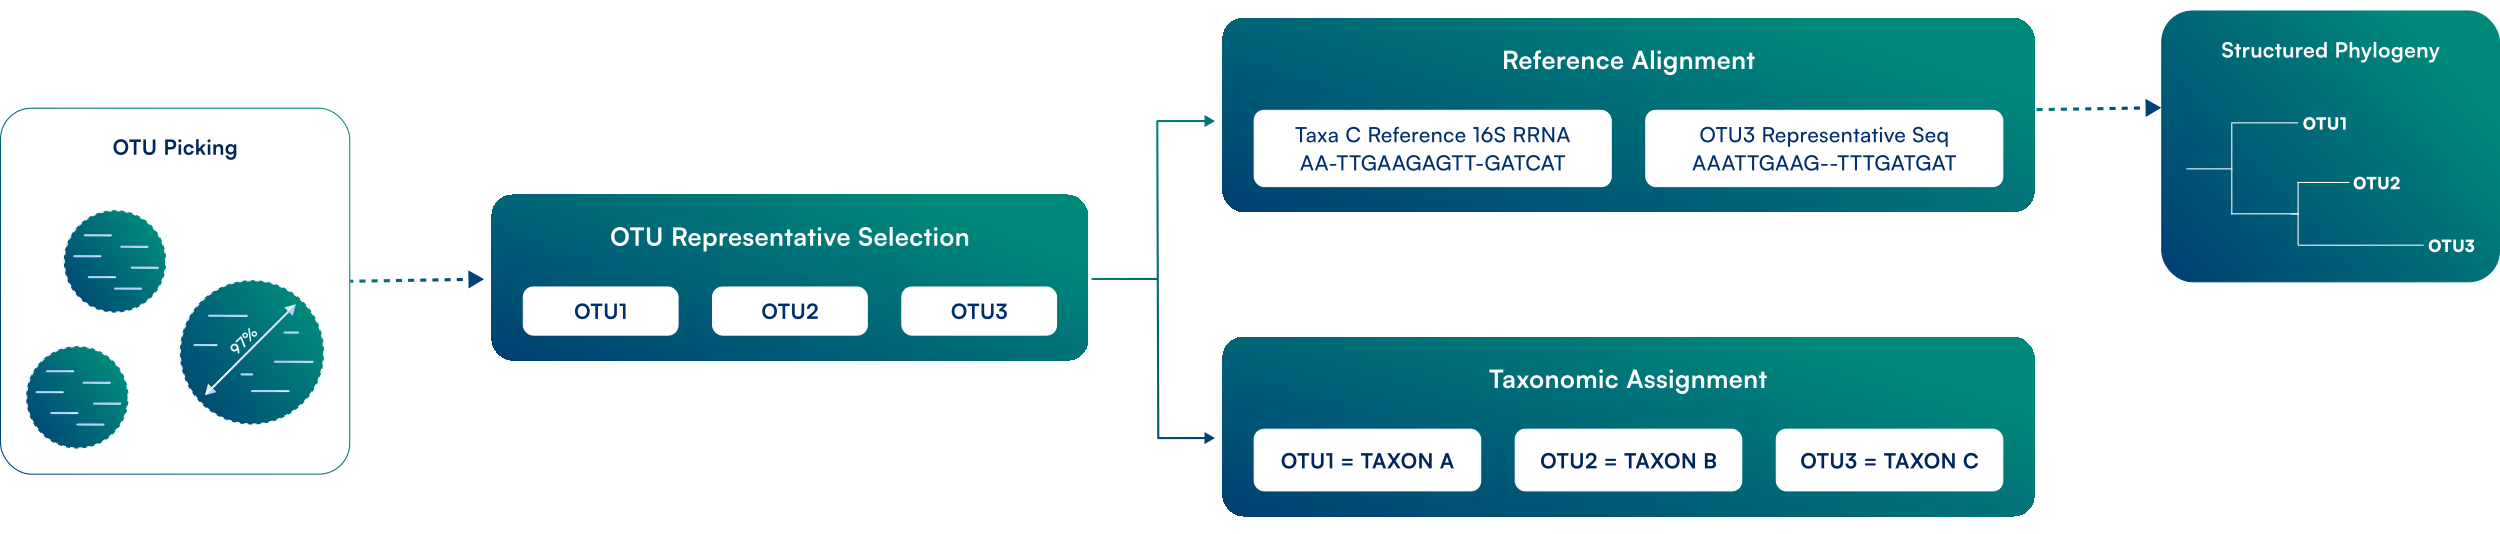 <svg width="2391" height="511" viewBox="0 0 2391 511" fill="none" xmlns="http://www.w3.org/2000/svg">
<path d="M463 267L447.867 258.575L448.137 275.894L463 267ZM454.273 267.136L454.249 265.637L448.431 265.727L448.455 267.227L448.478 268.727L454.296 268.636L454.273 267.136ZM442.636 267.318L442.613 265.818L436.795 265.909L436.818 267.409L436.842 268.909L442.66 268.818L442.636 267.318ZM431 267.5L430.977 266L425.158 266.091L425.182 267.591L425.205 269.091L431.023 269L431 267.5ZM419.364 267.682L419.34 266.182L413.522 266.273L413.545 267.773L413.569 269.273L419.387 269.182L419.364 267.682ZM407.727 267.864L407.704 266.364L401.886 266.455L401.909 267.955L401.933 269.454L407.751 269.363L407.727 267.864ZM396.091 268.045L396.067 266.546L390.249 266.637L390.273 268.136L390.296 269.636L396.114 269.545L396.091 268.045ZM384.455 268.227L384.431 266.727L378.613 266.818L378.636 268.318L378.66 269.818L384.478 269.727L384.455 268.227ZM372.818 268.409L372.795 266.909L366.977 267L367 268.5L367.023 270L372.842 269.909L372.818 268.409ZM361.182 268.591L361.158 267.091L355.34 267.182L355.364 268.682L355.387 270.182L361.205 270.091L361.182 268.591ZM349.545 268.773L349.522 267.273L343.704 267.364L343.727 268.864L343.751 270.363L349.569 270.273L349.545 268.773ZM337.909 268.955L337.886 267.455L334.977 267.5L335 269L335.023 270.5L337.932 270.454L337.909 268.955ZM463 267L447.867 258.575L448.137 275.894L463 267ZM454.273 267.136L454.249 265.637L448.431 265.727L448.455 267.227L448.478 268.727L454.296 268.636L454.273 267.136ZM442.636 267.318L442.613 265.818L436.795 265.909L436.818 267.409L436.842 268.909L442.66 268.818L442.636 267.318ZM431 267.5L430.977 266L425.158 266.091L425.182 267.591L425.205 269.091L431.023 269L431 267.5ZM419.364 267.682L419.34 266.182L413.522 266.273L413.545 267.773L413.569 269.273L419.387 269.182L419.364 267.682ZM407.727 267.864L407.704 266.364L401.886 266.455L401.909 267.955L401.933 269.454L407.751 269.363L407.727 267.864ZM396.091 268.045L396.067 266.546L390.249 266.637L390.273 268.136L390.296 269.636L396.114 269.545L396.091 268.045ZM384.455 268.227L384.431 266.727L378.613 266.818L378.636 268.318L378.66 269.818L384.478 269.727L384.455 268.227ZM372.818 268.409L372.795 266.909L366.977 267L367 268.5L367.023 270L372.842 269.909L372.818 268.409ZM361.182 268.591L361.158 267.091L355.34 267.182L355.364 268.682L355.387 270.182L361.205 270.091L361.182 268.591ZM349.545 268.773L349.522 267.273L343.704 267.364L343.727 268.864L343.751 270.363L349.569 270.273L349.545 268.773ZM337.909 268.955L337.886 267.455L334.977 267.5L335 269L335.023 270.5L337.932 270.454L337.909 268.955Z" fill="url(#paint0_linear_263_928)"/>
<path d="M2067 103L2051.87 94.575L2052.14 111.894L2067 103ZM2058.27 103.136L2058.25 101.637L2052.43 101.727L2052.45 103.227L2052.48 104.727L2058.3 104.636L2058.27 103.136ZM2046.64 103.318L2046.61 101.818L2040.79 101.909L2040.82 103.409L2040.84 104.909L2046.66 104.818L2046.64 103.318ZM2035 103.5L2034.98 102L2029.16 102.091L2029.18 103.591L2029.21 105.091L2035.02 105L2035 103.5ZM2023.36 103.682L2023.34 102.182L2017.52 102.273L2017.55 103.773L2017.57 105.273L2023.39 105.182L2023.36 103.682ZM2011.73 103.864L2011.7 102.364L2005.89 102.455L2005.91 103.955L2005.93 105.454L2011.75 105.363L2011.73 103.864ZM2000.09 104.045L2000.07 102.546L1994.25 102.637L1994.27 104.136L1994.3 105.636L2000.11 105.545L2000.09 104.045ZM1988.45 104.227L1988.43 102.727L1982.61 102.818L1982.64 104.318L1982.66 105.818L1988.48 105.727L1988.45 104.227ZM1976.82 104.409L1976.79 102.909L1970.98 103L1971 104.5L1971.02 106L1976.84 105.909L1976.82 104.409ZM1965.18 104.591L1965.16 103.091L1959.34 103.182L1959.36 104.682L1959.39 106.182L1965.21 106.091L1965.18 104.591ZM1953.55 104.773L1953.52 103.273L1947.7 103.364L1947.73 104.864L1947.75 106.363L1953.57 106.273L1953.55 104.773ZM1941.91 104.955L1941.89 103.455L1938.98 103.5L1939 105L1939.02 106.5L1941.93 106.454L1941.91 104.955ZM2067 103L2051.87 94.575L2052.14 111.894L2067 103ZM2058.27 103.136L2058.25 101.637L2052.43 101.727L2052.45 103.227L2052.48 104.727L2058.3 104.636L2058.27 103.136ZM2046.64 103.318L2046.61 101.818L2040.79 101.909L2040.82 103.409L2040.84 104.909L2046.66 104.818L2046.64 103.318ZM2035 103.5L2034.98 102L2029.16 102.091L2029.18 103.591L2029.21 105.091L2035.02 105L2035 103.5ZM2023.36 103.682L2023.34 102.182L2017.52 102.273L2017.55 103.773L2017.57 105.273L2023.39 105.182L2023.36 103.682ZM2011.73 103.864L2011.7 102.364L2005.89 102.455L2005.91 103.955L2005.93 105.454L2011.75 105.363L2011.73 103.864ZM2000.09 104.045L2000.07 102.546L1994.25 102.637L1994.27 104.136L1994.3 105.636L2000.11 105.545L2000.09 104.045ZM1988.45 104.227L1988.43 102.727L1982.61 102.818L1982.64 104.318L1982.66 105.818L1988.48 105.727L1988.45 104.227ZM1976.82 104.409L1976.79 102.909L1970.98 103L1971 104.5L1971.02 106L1976.84 105.909L1976.82 104.409ZM1965.18 104.591L1965.16 103.091L1959.34 103.182L1959.36 104.682L1959.39 106.182L1965.21 106.091L1965.18 104.591ZM1953.55 104.773L1953.52 103.273L1947.7 103.364L1947.73 104.864L1947.75 106.363L1953.57 106.273L1953.55 104.773ZM1941.91 104.955L1941.89 103.455L1938.98 103.5L1939 105L1939.02 106.5L1941.93 106.454L1941.91 104.955Z" fill="url(#paint1_linear_263_928)"/>
<rect x="0.5" y="103.5" width="334" height="350" rx="29.5" stroke="url(#paint2_linear_263_928)"/>
<path d="M122.687 140.68C122.687 145.12 119.767 148.24 115.567 148.24C111.387 148.24 108.507 145.14 108.507 140.68C108.507 136.24 111.407 133.12 115.587 133.12C119.767 133.12 122.687 136.22 122.687 140.68ZM119.987 140.68C119.987 137.56 118.267 135.58 115.587 135.58C112.907 135.58 111.187 137.56 111.187 140.68C111.187 143.8 112.907 145.78 115.587 145.78C118.267 145.78 119.987 143.76 119.987 140.68ZM123.681 135.74V133.38H134.801V135.74H130.521V148H127.961V135.74H123.681ZM137.058 142.66V133.38H139.618V142.5C139.618 144.6 140.758 145.76 142.838 145.76C144.918 145.76 146.078 144.58 146.078 142.5V133.38H148.638V142.66C148.638 146.08 146.398 148.24 142.838 148.24C139.298 148.24 137.058 146.1 137.058 142.66ZM163.758 142.96H160.538V148H157.978V133.38H163.758C166.698 133.38 168.598 135.3 168.598 138.16C168.598 140.98 166.678 142.96 163.758 142.96ZM163.258 135.66H160.538V140.68H163.218C164.978 140.68 165.918 139.74 165.918 138.14C165.918 136.54 164.958 135.66 163.258 135.66ZM172.011 136.14C171.171 136.14 170.511 135.48 170.511 134.66C170.511 133.84 171.171 133.2 172.011 133.2C172.811 133.2 173.471 133.84 173.471 134.66C173.471 135.48 172.811 136.14 172.011 136.14ZM170.791 148V138.12H173.231V148H170.791ZM175.572 143.04C175.572 139.98 177.592 137.82 180.512 137.82C183.212 137.82 185.052 139.32 185.312 141.7H182.872C182.592 140.58 181.772 140 180.612 140C179.052 140 178.012 141.18 178.012 143.04C178.012 144.9 178.972 146.06 180.532 146.06C181.752 146.06 182.612 145.46 182.872 144.38H185.332C185.032 146.68 183.112 148.26 180.532 148.26C177.532 148.26 175.572 146.18 175.572 143.04ZM190.008 148H187.588V133.12H190.008V142.26L193.848 138.12H196.908L193.148 142.04L196.828 148H194.028L191.448 143.84L190.008 145.34V148ZM199.93 136.14C199.09 136.14 198.43 135.48 198.43 134.66C198.43 133.84 199.09 133.2 199.93 133.2C200.73 133.2 201.39 133.84 201.39 134.66C201.39 135.48 200.73 136.14 199.93 136.14ZM198.71 148V138.12H201.15V148H198.71ZM206.511 148H204.071V138.12H206.331L206.531 139.4C207.151 138.4 208.351 137.82 209.691 137.82C212.171 137.82 213.451 139.36 213.451 141.92V148H211.011V142.5C211.011 140.84 210.191 140.04 208.931 140.04C207.431 140.04 206.511 141.08 206.511 142.68V148ZM215.688 142.84C215.688 139.96 217.568 137.8 220.388 137.8C221.868 137.8 223.028 138.42 223.608 139.48L223.748 138.12H226.008V147.5C226.008 150.8 224.028 152.86 220.828 152.86C217.988 152.86 216.048 151.24 215.748 148.6H218.188C218.348 149.88 219.328 150.64 220.828 150.64C222.508 150.64 223.588 149.58 223.588 147.94V146.3C222.968 147.22 221.748 147.8 220.328 147.8C217.528 147.8 215.688 145.7 215.688 142.84ZM218.148 142.78C218.148 144.44 219.208 145.68 220.808 145.68C222.488 145.68 223.528 144.5 223.528 142.78C223.528 141.1 222.508 139.94 220.808 139.94C219.188 139.94 218.148 141.16 218.148 142.78Z" fill="#00255C"/>
<circle cx="110" cy="250" r="49" fill="url(#paint3_linear_263_928)" stroke="url(#paint4_linear_263_928)" stroke-width="2" stroke-dasharray="4 4"/>
<line x1="81" y1="225" x2="106" y2="225" stroke="url(#paint5_linear_263_928)" stroke-width="2" stroke-linecap="round"/>
<line x1="116" y1="236" x2="141" y2="236" stroke="url(#paint6_linear_263_928)" stroke-width="2" stroke-linecap="round"/>
<line x1="71" y1="245" x2="96" y2="245" stroke="url(#paint7_linear_263_928)" stroke-width="2" stroke-linecap="round"/>
<line x1="126" y1="256" x2="151" y2="256" stroke="url(#paint8_linear_263_928)" stroke-width="2" stroke-linecap="round"/>
<line x1="85" y1="265" x2="110" y2="265" stroke="url(#paint9_linear_263_928)" stroke-width="2" stroke-linecap="round"/>
<line x1="110" y1="276" x2="135" y2="276" stroke="url(#paint10_linear_263_928)" stroke-width="2" stroke-linecap="round"/>
<circle cx="74" cy="380" r="49" fill="url(#paint11_linear_263_928)" stroke="url(#paint12_linear_263_928)" stroke-width="2" stroke-dasharray="4 4"/>
<line x1="45" y1="355" x2="70" y2="355" stroke="url(#paint13_linear_263_928)" stroke-width="2" stroke-linecap="round"/>
<line x1="80" y1="366" x2="105" y2="366" stroke="url(#paint14_linear_263_928)" stroke-width="2" stroke-linecap="round"/>
<line x1="35" y1="375" x2="60" y2="375" stroke="url(#paint15_linear_263_928)" stroke-width="2" stroke-linecap="round"/>
<line x1="90" y1="386" x2="115" y2="386" stroke="url(#paint16_linear_263_928)" stroke-width="2" stroke-linecap="round"/>
<line x1="49" y1="395" x2="74" y2="395" stroke="url(#paint17_linear_263_928)" stroke-width="2" stroke-linecap="round"/>
<line x1="74" y1="406" x2="99" y2="406" stroke="url(#paint18_linear_263_928)" stroke-width="2" stroke-linecap="round"/>
<circle cx="241" cy="337" r="69" fill="url(#paint19_linear_263_928)" stroke="url(#paint20_linear_263_928)" stroke-width="2" stroke-dasharray="4 4"/>
<line x1="200" y1="302" x2="236" y2="302" stroke="url(#paint21_linear_263_928)" stroke-width="2" stroke-linecap="round"/>
<line x1="272" y1="318" x2="285" y2="318" stroke="url(#paint22_linear_263_928)" stroke-width="2" stroke-linecap="round"/>
<line x1="186" y1="330" x2="207" y2="330" stroke="url(#paint23_linear_263_928)" stroke-width="2" stroke-linecap="round"/>
<line x1="263" y1="346" x2="299" y2="346" stroke="url(#paint24_linear_263_928)" stroke-width="2" stroke-linecap="round"/>
<line x1="231" y1="358" x2="241" y2="358" stroke="url(#paint25_linear_263_928)" stroke-width="2" stroke-linecap="round"/>
<line x1="241" y1="374" x2="276" y2="374" stroke="url(#paint26_linear_263_928)" stroke-width="2" stroke-linecap="round"/>
<path d="M283 291L271.846 293.989L280.011 302.154L283 291ZM196 378L207.154 375.011L198.989 366.846L196 378ZM276.636 297.364L275.929 296.657L201.657 370.929L202.364 371.636L203.071 372.343L277.343 298.071L276.636 297.364Z" fill="url(#paint27_linear_263_928)"/>
<path d="M228.472 333.404L229.037 337.097L227.591 338.542L227.017 334.503C226.888 334.731 226.73 334.948 226.552 335.127C225.057 336.621 222.998 336.582 221.533 335.117C219.988 333.572 220.058 331.345 221.602 329.801C223.166 328.237 225.483 328.217 226.968 329.702C227.839 330.573 228.185 331.493 228.472 333.404ZM225.661 330.989C224.78 330.108 223.582 330.078 222.731 330.929C221.899 331.761 221.929 332.959 222.81 333.84C223.681 334.711 224.869 334.731 225.7 333.899C226.562 333.038 226.532 331.86 225.661 330.989ZM225.03 326.63L230.227 321.433L231.395 322.601L234.84 331.293L233.524 332.61L230.128 323.868L226.198 327.798L225.03 326.63ZM236.366 318.819C237.484 319.937 237.474 321.511 236.375 322.61C235.277 323.709 233.703 323.719 232.584 322.6C231.475 321.492 231.475 319.908 232.574 318.809C233.673 317.71 235.257 317.71 236.366 318.819ZM238.583 313.097L240.315 325.818L239.108 327.025L237.375 314.305L238.583 313.097ZM235.405 319.779C234.831 319.205 234.059 319.185 233.505 319.739C232.95 320.294 232.98 321.056 233.554 321.63C234.128 322.204 234.9 322.224 235.445 321.68C235.999 321.125 235.98 320.353 235.405 319.779ZM245.097 317.492C246.206 318.601 246.216 320.175 245.117 321.274C244.008 322.383 242.434 322.373 241.325 321.264C240.216 320.155 240.207 318.581 241.315 317.472C242.414 316.374 243.988 316.383 245.097 317.492ZM244.137 318.452C243.563 317.878 242.79 317.858 242.246 318.403C241.692 318.957 241.711 319.729 242.285 320.304C242.86 320.878 243.632 320.898 244.186 320.343C244.731 319.799 244.711 319.027 244.137 318.452Z" fill="url(#paint28_linear_263_928)"/>
<rect x="2067.5" y="10.5" width="323" height="259" rx="29.5" fill="url(#paint29_linear_263_928)"/>
<rect x="2067.5" y="10.5" width="323" height="259" rx="29.5" stroke="url(#paint30_linear_263_928)"/>
<path d="M2125.34 44.46C2125.34 41.9 2127.46 40.12 2130.54 40.12C2133.5 40.12 2135.38 41.76 2135.46 44.4H2132.9C2132.84 43.14 2131.94 42.4 2130.5 42.4C2128.92 42.4 2127.9 43.16 2127.9 44.38C2127.9 45.42 2128.46 46 2129.68 46.28L2131.98 46.78C2134.48 47.32 2135.7 48.6 2135.7 50.78C2135.7 53.5 2133.58 55.26 2130.36 55.26C2127.24 55.26 2125.2 53.6 2125.14 50.98H2127.7C2127.72 52.22 2128.72 52.96 2130.36 52.96C2132.06 52.96 2133.14 52.22 2133.14 51C2133.14 50.02 2132.64 49.44 2131.44 49.18L2129.12 48.66C2126.64 48.12 2125.34 46.7 2125.34 44.46ZM2141.41 55H2138.97V47.16H2137.07V45.12H2138.97V42.04H2141.41V45.12H2143.33V47.16H2141.41V55ZM2151.45 45.08V47.34H2150.55C2148.79 47.34 2147.69 48.28 2147.69 50.2V55H2145.25V45.14H2147.55L2147.69 46.58C2148.11 45.6 2149.05 44.94 2150.37 44.94C2150.71 44.94 2151.05 44.98 2151.45 45.08ZM2160.2 45.12H2162.64V55H2160.38L2160.2 53.68C2159.6 54.62 2158.32 55.26 2157 55.26C2154.72 55.26 2153.38 53.72 2153.38 51.3V45.12H2155.82V50.44C2155.82 52.32 2156.56 53.08 2157.92 53.08C2159.46 53.08 2160.2 52.18 2160.2 50.3V45.12ZM2164.78 50.04C2164.78 46.98 2166.8 44.82 2169.72 44.82C2172.42 44.82 2174.26 46.32 2174.52 48.7H2172.08C2171.8 47.58 2170.98 47 2169.82 47C2168.26 47 2167.22 48.18 2167.22 50.04C2167.22 51.9 2168.18 53.06 2169.74 53.06C2170.96 53.06 2171.82 52.46 2172.08 51.38H2174.54C2174.24 53.68 2172.32 55.26 2169.74 55.26C2166.74 55.26 2164.78 53.18 2164.78 50.04ZM2180.12 55H2177.68V47.16H2175.78V45.12H2177.68V42.04H2180.12V45.12H2182.04V47.16H2180.12V55ZM2190.66 45.12H2193.1V55H2190.84L2190.66 53.68C2190.06 54.62 2188.78 55.26 2187.46 55.26C2185.18 55.26 2183.84 53.72 2183.84 51.3V45.12H2186.28V50.44C2186.28 52.32 2187.02 53.08 2188.38 53.08C2189.92 53.08 2190.66 52.18 2190.66 50.3V45.12ZM2202.22 45.08V47.34H2201.32C2199.56 47.34 2198.46 48.28 2198.46 50.2V55H2196.02V45.14H2198.32L2198.46 46.58C2198.88 45.6 2199.82 44.94 2201.14 44.94C2201.48 44.94 2201.82 44.98 2202.22 45.08ZM2208.36 55.26C2205.42 55.26 2203.36 53.12 2203.36 50.06C2203.36 46.96 2205.38 44.82 2208.28 44.82C2211.24 44.82 2213.12 46.8 2213.12 49.88V50.62L2205.68 50.64C2205.86 52.38 2206.78 53.26 2208.4 53.26C2209.74 53.26 2210.62 52.74 2210.9 51.8H2213.16C2212.74 53.96 2210.94 55.26 2208.36 55.26ZM2208.3 46.82C2206.86 46.82 2205.98 47.6 2205.74 49.08H2210.7C2210.7 47.72 2209.76 46.82 2208.3 46.82ZM2219.53 55.26C2216.67 55.26 2214.89 53.16 2214.89 50.1C2214.89 47.02 2216.69 44.82 2219.67 44.82C2221.05 44.82 2222.27 45.4 2222.89 46.38V40.12H2225.31V55H2223.07L2222.91 53.46C2222.31 54.6 2221.03 55.26 2219.53 55.26ZM2220.07 53.02C2221.77 53.02 2222.87 51.8 2222.87 50.02C2222.87 48.24 2221.77 47 2220.07 47C2218.37 47 2217.33 48.26 2217.33 50.02C2217.33 51.78 2218.37 53.02 2220.07 53.02ZM2240.18 49.96H2236.96V55H2234.4V40.38H2240.18C2243.12 40.38 2245.02 42.3 2245.02 45.16C2245.02 47.98 2243.1 49.96 2240.18 49.96ZM2239.68 42.66H2236.96V47.68H2239.64C2241.4 47.68 2242.34 46.74 2242.34 45.14C2242.34 43.54 2241.38 42.66 2239.68 42.66ZM2249.66 55H2247.22V40.12H2249.68V46.4C2250.3 45.44 2251.46 44.82 2252.88 44.82C2255.32 44.82 2256.6 46.36 2256.6 48.92V55H2254.16V49.5C2254.16 47.84 2253.34 47.04 2252.1 47.04C2250.56 47.04 2249.66 48.12 2249.66 49.6V55ZM2258.34 59.58V57.54H2259.8C2260.76 57.54 2261.36 57.32 2261.78 56.16L2262.06 55.42L2258.08 45.12H2260.66L2263.2 52.32L2265.88 45.12H2268.4L2263.56 57.2C2262.82 59.04 2261.78 59.8 2260.16 59.8C2259.48 59.8 2258.88 59.72 2258.34 59.58ZM2272.65 55H2270.23V40.12H2272.65V55ZM2275.02 50.04C2275.02 46.96 2277.24 44.84 2280.3 44.84C2283.36 44.84 2285.58 46.96 2285.58 50.04C2285.58 53.12 2283.36 55.24 2280.3 55.24C2277.24 55.24 2275.02 53.12 2275.02 50.04ZM2277.46 50.04C2277.46 51.84 2278.62 53.06 2280.3 53.06C2281.98 53.06 2283.14 51.84 2283.14 50.04C2283.14 48.24 2281.98 47.02 2280.3 47.02C2278.62 47.02 2277.46 48.24 2277.46 50.04ZM2287.36 49.84C2287.36 46.96 2289.24 44.8 2292.06 44.8C2293.54 44.8 2294.7 45.42 2295.28 46.48L2295.42 45.12H2297.68V54.5C2297.68 57.8 2295.7 59.86 2292.5 59.86C2289.66 59.86 2287.72 58.24 2287.42 55.6H2289.86C2290.02 56.88 2291 57.64 2292.5 57.64C2294.18 57.64 2295.26 56.58 2295.26 54.94V53.3C2294.64 54.22 2293.42 54.8 2292 54.8C2289.2 54.8 2287.36 52.7 2287.36 49.84ZM2289.82 49.78C2289.82 51.44 2290.88 52.68 2292.48 52.68C2294.16 52.68 2295.2 51.5 2295.2 49.78C2295.2 48.1 2294.18 46.94 2292.48 46.94C2290.86 46.94 2289.82 48.16 2289.82 49.78ZM2305.02 55.26C2302.08 55.26 2300.02 53.12 2300.02 50.06C2300.02 46.96 2302.04 44.82 2304.94 44.82C2307.9 44.82 2309.78 46.8 2309.78 49.88V50.62L2302.34 50.64C2302.52 52.38 2303.44 53.26 2305.06 53.26C2306.4 53.26 2307.28 52.74 2307.56 51.8H2309.82C2309.4 53.96 2307.6 55.26 2305.02 55.26ZM2304.96 46.82C2303.52 46.82 2302.64 47.6 2302.4 49.08H2307.36C2307.36 47.72 2306.42 46.82 2304.96 46.82ZM2314.58 55H2312.14V45.12H2314.4L2314.6 46.4C2315.22 45.4 2316.42 44.82 2317.76 44.82C2320.24 44.82 2321.52 46.36 2321.52 48.92V55H2319.08V49.5C2319.08 47.84 2318.26 47.04 2317 47.04C2315.5 47.04 2314.58 48.08 2314.58 49.68V55ZM2323.26 59.58V57.54H2324.72C2325.68 57.54 2326.28 57.32 2326.7 56.16L2326.98 55.42L2323 45.12H2325.58L2328.12 52.32L2330.8 45.12H2333.32L2328.48 57.2C2327.74 59.04 2326.7 59.8 2325.08 59.8C2324.4 59.8 2323.8 59.72 2323.26 59.58Z" fill="white"/>
<path d="M2214.52 118.064C2214.52 121.68 2212.14 124.192 2208.7 124.192C2205.28 124.192 2202.92 121.696 2202.92 118.08C2202.92 114.464 2205.29 111.952 2208.72 111.952C2212.16 111.952 2214.52 114.448 2214.52 118.064ZM2211.79 118.064C2211.79 115.808 2210.64 114.448 2208.73 114.448C2206.81 114.448 2205.66 115.808 2205.66 118.064C2205.66 120.336 2206.81 121.696 2208.73 121.696C2210.64 121.696 2211.79 120.304 2211.79 118.064ZM2215.33 114.56V112.16H2224.64V114.56H2221.28V124H2218.69V114.56H2215.33ZM2226.44 119.552V112.16H2229.03V119.376C2229.03 120.864 2229.85 121.68 2231.3 121.68C2232.77 121.68 2233.61 120.832 2233.61 119.376V112.16H2236.2V119.552C2236.2 122.368 2234.28 124.192 2231.3 124.192C2228.34 124.192 2226.44 122.384 2226.44 119.552ZM2240.9 114.48H2238.21V112.16H2243.38V124H2240.9V114.48Z" fill="white"/>
<path d="M2334.45 235.064C2334.45 238.68 2332.07 241.192 2328.63 241.192C2325.21 241.192 2322.85 238.696 2322.85 235.08C2322.85 231.464 2325.22 228.952 2328.65 228.952C2332.09 228.952 2334.45 231.448 2334.45 235.064ZM2331.72 235.064C2331.72 232.808 2330.57 231.448 2328.66 231.448C2326.74 231.448 2325.59 232.808 2325.59 235.064C2325.59 237.336 2326.74 238.696 2328.66 238.696C2330.57 238.696 2331.72 237.304 2331.72 235.064ZM2335.26 231.56V229.16H2344.57V231.56H2341.21V241H2338.62V231.56H2335.26ZM2346.37 236.552V229.16H2348.96V236.376C2348.96 237.864 2349.77 238.68 2351.23 238.68C2352.7 238.68 2353.53 237.832 2353.53 236.376V229.16H2356.13V236.552C2356.13 239.368 2354.21 241.192 2351.23 241.192C2348.27 241.192 2346.37 239.384 2346.37 236.552ZM2361.79 235.432H2360.06V233.768C2360.09 233.736 2360.13 233.72 2360.16 233.688L2362.73 231.432H2358.27V229.16H2365.98V231.224L2363.49 233.416C2365.09 233.896 2366.38 235.176 2366.38 237.192C2366.38 239.688 2364.37 241.208 2361.97 241.208C2359.66 241.208 2357.73 239.8 2357.73 237.128H2360.29C2360.29 238.296 2360.99 238.92 2362.03 238.92C2363.04 238.92 2363.73 238.232 2363.73 237.176C2363.73 236.232 2363.18 235.432 2361.79 235.432Z" fill="white"/>
<path d="M2262.67 175.064C2262.67 178.68 2260.29 181.192 2256.85 181.192C2253.42 181.192 2251.07 178.696 2251.07 175.08C2251.07 171.464 2253.44 168.952 2256.86 168.952C2260.3 168.952 2262.67 171.448 2262.67 175.064ZM2259.94 175.064C2259.94 172.808 2258.78 171.448 2256.88 171.448C2254.96 171.448 2253.81 172.808 2253.81 175.064C2253.81 177.336 2254.96 178.696 2256.88 178.696C2258.78 178.696 2259.94 177.304 2259.94 175.064ZM2263.48 171.56V169.16H2272.79V171.56H2269.43V181H2266.84V171.56H2263.48ZM2274.59 176.552V169.16H2277.18V176.376C2277.18 177.864 2277.99 178.68 2279.45 178.68C2280.92 178.68 2281.75 177.832 2281.75 176.376V169.16H2284.35V176.552C2284.35 179.368 2282.43 181.192 2279.45 181.192C2276.49 181.192 2274.59 179.384 2274.59 176.552ZM2295.02 180.968L2286.57 181V179.08L2290.47 175.832C2291.74 174.792 2292.26 174.056 2292.26 173.08C2292.26 171.88 2291.67 171.24 2290.62 171.24C2289.51 171.24 2288.87 171.992 2288.87 173.32H2286.3C2286.3 170.664 2287.99 168.936 2290.6 168.936C2293.3 168.936 2294.92 170.392 2294.92 172.92C2294.92 174.536 2293.94 175.848 2292.47 177.08L2290.7 178.568H2295.02V180.968Z" fill="white"/>
<line x1="2134" y1="204.5" x2="2198" y2="204.5" stroke="white"/>
<line x1="2091" y1="161.5" x2="2135" y2="161.5" stroke="white"/>
<line x1="2134" y1="117.5" x2="2198" y2="117.5" stroke="white"/>
<line x1="2134.5" y1="205" x2="2134.5" y2="117.65" stroke="white"/>
<line x1="2198" y1="234.5" x2="2318" y2="234.5" stroke="white"/>
<line x1="2191" y1="204.576" x2="2198.28" y2="204.576" stroke="white"/>
<line x1="2197" y1="174.5" x2="2247" y2="174.5" stroke="white"/>
<line x1="2197.89" y1="234.649" x2="2197.89" y2="174.649" stroke="white"/>
<path d="M1044 265.791H1106.29L1105.8 115.278L1107 115.274V114.773H1152V110L1162 115.773L1152 121.547V116.773H1107.81L1108.79 417.973H1152V413.199L1162 418.973L1152 424.746V419.973H1107V419.472L1106.8 419.473L1106.3 267.791H1044L1044 265.791Z" fill="url(#paint31_linear_263_928)"/>
<g filter="url(#filter0_d_263_928)">
<rect x="1162" y="10" width="777" height="186" rx="20" fill="url(#paint32_linear_263_928)" shape-rendering="crispEdges"/>
<path d="M1434.52 59H1431.44V41.456H1438.14C1442.12 41.456 1444.45 43.472 1444.45 46.928C1444.45 49.28 1443.35 50.96 1441.28 51.8L1444.62 59H1441.26L1438.28 52.448H1434.52V59ZM1434.52 44.192V49.736H1438.14C1440.08 49.736 1441.24 48.704 1441.24 46.928C1441.24 45.176 1440.08 44.192 1438.14 44.192H1434.52ZM1452.03 59.312C1448.5 59.312 1446.03 56.744 1446.03 53.072C1446.03 49.352 1448.45 46.784 1451.93 46.784C1455.49 46.784 1457.74 49.16 1457.74 52.856V53.744L1448.81 53.768C1449.03 55.856 1450.13 56.912 1452.08 56.912C1453.69 56.912 1454.74 56.288 1455.08 55.16H1457.79C1457.29 57.752 1455.13 59.312 1452.03 59.312ZM1451.96 49.184C1450.23 49.184 1449.17 50.12 1448.89 51.896H1454.84C1454.84 50.264 1453.71 49.184 1451.96 49.184ZM1459.39 47.144H1461.09V45.704C1461.09 42.488 1462.8 41.144 1465.37 41.144C1465.82 41.144 1466.37 41.168 1466.88 41.264V43.76H1465.85C1464.36 43.76 1464 44.528 1464 45.704V47.144H1466.83V49.592H1464V59H1461.09V49.592H1459.39V47.144ZM1474.13 59.312C1470.6 59.312 1468.13 56.744 1468.13 53.072C1468.13 49.352 1470.55 46.784 1474.03 46.784C1477.59 46.784 1479.84 49.16 1479.84 52.856V53.744L1470.91 53.768C1471.13 55.856 1472.23 56.912 1474.18 56.912C1475.79 56.912 1476.84 56.288 1477.18 55.16H1479.89C1479.39 57.752 1477.23 59.312 1474.13 59.312ZM1474.06 49.184C1472.33 49.184 1471.27 50.12 1470.99 51.896H1476.94C1476.94 50.264 1475.81 49.184 1474.06 49.184ZM1490.11 47.096V49.808H1489.03C1486.91 49.808 1485.59 50.936 1485.59 53.24V59H1482.67V47.168H1485.43L1485.59 48.896C1486.1 47.72 1487.23 46.928 1488.81 46.928C1489.22 46.928 1489.63 46.976 1490.11 47.096ZM1497.47 59.312C1493.95 59.312 1491.47 56.744 1491.47 53.072C1491.47 49.352 1493.9 46.784 1497.38 46.784C1500.93 46.784 1503.19 49.16 1503.19 52.856V53.744L1494.26 53.768C1494.47 55.856 1495.58 56.912 1497.52 56.912C1499.13 56.912 1500.19 56.288 1500.52 55.16H1503.23C1502.73 57.752 1500.57 59.312 1497.47 59.312ZM1497.4 49.184C1495.67 49.184 1494.62 50.12 1494.33 51.896H1500.28C1500.28 50.264 1499.15 49.184 1497.4 49.184ZM1508.94 59H1506.01V47.144H1508.72L1508.96 48.68C1509.71 47.48 1511.15 46.784 1512.75 46.784C1515.73 46.784 1517.27 48.632 1517.27 51.704V59H1514.34V52.4C1514.34 50.408 1513.35 49.448 1511.84 49.448C1510.04 49.448 1508.94 50.696 1508.94 52.616V59ZM1519.93 53.048C1519.93 49.376 1522.35 46.784 1525.85 46.784C1529.09 46.784 1531.3 48.584 1531.61 51.44H1528.69C1528.35 50.096 1527.37 49.4 1525.97 49.4C1524.1 49.4 1522.85 50.816 1522.85 53.048C1522.85 55.28 1524.01 56.672 1525.88 56.672C1527.34 56.672 1528.37 55.952 1528.69 54.656H1531.64C1531.28 57.416 1528.97 59.312 1525.88 59.312C1522.28 59.312 1519.93 56.816 1519.93 53.048ZM1539.6 59.312C1536.07 59.312 1533.6 56.744 1533.6 53.072C1533.6 49.352 1536.03 46.784 1539.51 46.784C1543.06 46.784 1545.31 49.16 1545.31 52.856V53.744L1536.39 53.768C1536.6 55.856 1537.71 56.912 1539.65 56.912C1541.26 56.912 1542.31 56.288 1542.65 55.16H1545.36C1544.86 57.752 1542.7 59.312 1539.6 59.312ZM1539.53 49.184C1537.8 49.184 1536.75 50.12 1536.46 51.896H1542.41C1542.41 50.264 1541.28 49.184 1539.53 49.184ZM1557.03 59H1553.84L1560.17 41.456H1563.32L1569.65 59H1566.41L1565 54.944H1558.45L1557.03 59ZM1561.35 46.688L1559.36 52.352H1564.11L1562.09 46.688C1561.95 46.232 1561.78 45.704 1561.73 45.344C1561.66 45.68 1561.52 46.208 1561.35 46.688ZM1574.85 59H1571.95V41.144H1574.85V59ZM1579.87 44.768C1578.86 44.768 1578.07 43.976 1578.07 42.992C1578.07 42.008 1578.86 41.24 1579.87 41.24C1580.83 41.24 1581.62 42.008 1581.62 42.992C1581.62 43.976 1580.83 44.768 1579.87 44.768ZM1578.4 59V47.144H1581.33V59H1578.4ZM1584.17 52.808C1584.17 49.352 1586.42 46.76 1589.81 46.76C1591.58 46.76 1592.97 47.504 1593.67 48.776L1593.84 47.144H1596.55V58.4C1596.55 62.36 1594.17 64.832 1590.33 64.832C1586.93 64.832 1584.6 62.888 1584.24 59.72H1587.17C1587.36 61.256 1588.53 62.168 1590.33 62.168C1592.35 62.168 1593.65 60.896 1593.65 58.928V56.96C1592.9 58.064 1591.44 58.76 1589.73 58.76C1586.37 58.76 1584.17 56.24 1584.17 52.808ZM1587.12 52.736C1587.12 54.728 1588.39 56.216 1590.31 56.216C1592.33 56.216 1593.57 54.8 1593.57 52.736C1593.57 50.72 1592.35 49.328 1590.31 49.328C1588.37 49.328 1587.12 50.792 1587.12 52.736ZM1602.99 59H1600.06V47.144H1602.77L1603.01 48.68C1603.76 47.48 1605.2 46.784 1606.8 46.784C1609.78 46.784 1611.32 48.632 1611.32 51.704V59H1608.39V52.4C1608.39 50.408 1607.4 49.448 1605.89 49.448C1604.09 49.448 1602.99 50.696 1602.99 52.616V59ZM1617.6 59H1614.67V47.144H1617.36L1617.6 48.536C1618.2 47.552 1619.4 46.784 1621.1 46.784C1622.9 46.784 1624.15 47.672 1624.78 49.04C1625.38 47.672 1626.77 46.784 1628.57 46.784C1631.45 46.784 1633.03 48.512 1633.03 51.248V59H1630.13V52.016C1630.13 50.312 1629.22 49.424 1627.82 49.424C1626.41 49.424 1625.33 50.336 1625.33 52.28V59H1622.4V51.992C1622.4 50.336 1621.51 49.448 1620.12 49.448C1618.73 49.448 1617.6 50.36 1617.6 52.28V59ZM1641.69 59.312C1638.16 59.312 1635.69 56.744 1635.69 53.072C1635.69 49.352 1638.12 46.784 1641.6 46.784C1645.15 46.784 1647.4 49.16 1647.4 52.856V53.744L1638.48 53.768C1638.69 55.856 1639.8 56.912 1641.74 56.912C1643.35 56.912 1644.4 56.288 1644.74 55.16H1647.45C1646.95 57.752 1644.79 59.312 1641.69 59.312ZM1641.62 49.184C1639.89 49.184 1638.84 50.12 1638.55 51.896H1644.5C1644.5 50.264 1643.37 49.184 1641.62 49.184ZM1653.15 59H1650.23V47.144H1652.94L1653.18 48.68C1653.92 47.48 1655.36 46.784 1656.97 46.784C1659.95 46.784 1661.48 48.632 1661.48 51.704V59H1658.55V52.4C1658.55 50.408 1657.57 49.448 1656.06 49.448C1654.26 49.448 1653.15 50.696 1653.15 52.616V59ZM1668.87 59H1665.94V49.592H1663.66V47.144H1665.94V43.448H1668.87V47.144H1671.18V49.592H1668.87V59Z" fill="white"/>
<rect x="1192.5" y="98.5" width="341.5" height="73" rx="9.5" fill="white"/>
<rect x="1192.5" y="98.5" width="341.5" height="73" rx="9.5" stroke="white"/>
<path d="M1231.95 116.34V114.54H1242.61V116.34H1238.27V129H1236.31V116.34H1231.95ZM1245.94 129.24C1243.84 129.24 1242.6 128.06 1242.6 126.28C1242.6 124.48 1243.94 123.36 1246.24 123.18L1249.32 122.94V122.66C1249.32 121.02 1248.34 120.44 1247.02 120.44C1245.44 120.44 1244.54 121.14 1244.54 122.32H1242.9C1242.9 120.28 1244.58 118.94 1247.1 118.94C1249.52 118.94 1251.16 120.22 1251.16 122.86V129H1249.56L1249.36 127.42C1248.86 128.54 1247.52 129.24 1245.94 129.24ZM1246.48 127.78C1248.26 127.78 1249.34 126.62 1249.34 124.78V124.26L1246.84 124.46C1245.18 124.62 1244.5 125.26 1244.5 126.22C1244.5 127.26 1245.26 127.78 1246.48 127.78ZM1255.16 129H1253L1256.42 124.16L1253.02 119.22H1255.2L1257.68 122.86L1260.1 119.22H1262.24L1258.84 124.16L1262.18 129H1260L1257.56 125.42L1255.16 129ZM1267.07 129.24C1264.97 129.24 1263.73 128.06 1263.73 126.28C1263.73 124.48 1265.07 123.36 1267.37 123.18L1270.45 122.94V122.66C1270.45 121.02 1269.47 120.44 1268.15 120.44C1266.57 120.44 1265.67 121.14 1265.67 122.32H1264.03C1264.03 120.28 1265.71 118.94 1268.23 118.94C1270.65 118.94 1272.29 120.22 1272.29 122.86V129H1270.69L1270.49 127.42C1269.99 128.54 1268.65 129.24 1267.07 129.24ZM1267.61 127.78C1269.39 127.78 1270.47 126.62 1270.47 124.78V124.26L1267.97 124.46C1266.31 124.62 1265.63 125.26 1265.63 126.22C1265.63 127.26 1266.39 127.78 1267.61 127.78ZM1287.49 129.22C1283.37 129.22 1280.63 126.26 1280.63 121.78C1280.63 117.32 1283.45 114.3 1287.59 114.3C1290.85 114.3 1293.35 116.24 1293.89 119.2H1291.79C1291.25 117.32 1289.63 116.18 1287.53 116.18C1284.61 116.18 1282.69 118.38 1282.69 121.76C1282.69 125.14 1284.61 127.34 1287.53 127.34C1289.65 127.34 1291.33 126.2 1291.87 124.42H1293.95C1293.33 127.3 1290.75 129.22 1287.49 129.22ZM1304.58 129H1302.62V114.54H1308.08C1311.18 114.54 1313.02 116.18 1313.02 118.88C1313.02 120.88 1312.02 122.32 1310.22 122.9L1313.16 129H1310.98L1308.28 123.28H1304.58V129ZM1304.58 116.3V121.54H1308.1C1309.92 121.54 1310.96 120.56 1310.96 118.9C1310.96 117.22 1309.88 116.3 1308.08 116.3H1304.58ZM1319.3 129.24C1316.42 129.24 1314.44 127.16 1314.44 124.12C1314.44 121.06 1316.38 118.94 1319.22 118.94C1322 118.94 1323.82 120.86 1323.82 123.76V124.46L1316.26 124.48C1316.4 126.54 1317.48 127.68 1319.34 127.68C1320.8 127.68 1321.76 127.08 1322.08 125.96H1323.84C1323.36 128.06 1321.72 129.24 1319.3 129.24ZM1319.22 120.52C1317.58 120.52 1316.54 121.5 1316.3 123.22H1321.94C1321.94 121.6 1320.88 120.52 1319.22 120.52ZM1325.28 119.22H1326.72V117.66C1326.72 115.26 1328.04 114.28 1329.82 114.28C1330.18 114.28 1330.6 114.3 1330.98 114.36V115.98H1330.14C1328.92 115.98 1328.6 116.6 1328.6 117.66V119.22H1330.92V120.8H1328.6V129H1326.72V120.8H1325.28V119.22ZM1336.99 129.24C1334.11 129.24 1332.13 127.16 1332.13 124.12C1332.13 121.06 1334.07 118.94 1336.91 118.94C1339.69 118.94 1341.51 120.86 1341.51 123.76V124.46L1333.95 124.48C1334.09 126.54 1335.17 127.68 1337.03 127.68C1338.49 127.68 1339.45 127.08 1339.77 125.96H1341.53C1341.05 128.06 1339.41 129.24 1336.99 129.24ZM1336.91 120.52C1335.27 120.52 1334.23 121.5 1333.99 123.22H1339.63C1339.63 121.6 1338.57 120.52 1336.91 120.52ZM1349.61 119.14V120.86H1348.77C1346.99 120.86 1345.89 121.94 1345.89 123.82V129H1344.01V119.24H1345.77L1345.89 120.72C1346.29 119.7 1347.27 119.02 1348.61 119.02C1348.95 119.02 1349.23 119.06 1349.61 119.14ZM1355.65 129.24C1352.77 129.24 1350.79 127.16 1350.79 124.12C1350.79 121.06 1352.73 118.94 1355.57 118.94C1358.35 118.94 1360.17 120.86 1360.17 123.76V124.46L1352.61 124.48C1352.75 126.54 1353.83 127.68 1355.69 127.68C1357.15 127.68 1358.11 127.08 1358.43 125.96H1360.19C1359.71 128.06 1358.07 129.24 1355.65 129.24ZM1355.57 120.52C1353.93 120.52 1352.89 121.5 1352.65 123.22H1358.29C1358.29 121.6 1357.23 120.52 1355.57 120.52ZM1364.55 129H1362.67V119.22H1364.37L1364.57 120.72C1365.19 119.6 1366.43 118.94 1367.81 118.94C1370.39 118.94 1371.57 120.52 1371.57 123.02V129H1369.69V123.44C1369.69 121.46 1368.77 120.66 1367.33 120.66C1365.57 120.66 1364.55 121.92 1364.55 123.82V129ZM1373.93 124.12C1373.93 121.06 1375.87 118.94 1378.73 118.94C1381.19 118.94 1382.91 120.34 1383.25 122.52H1381.37C1381.05 121.28 1380.05 120.62 1378.79 120.62C1377.01 120.62 1375.79 121.98 1375.79 124.1C1375.79 126.2 1376.93 127.56 1378.71 127.56C1380.05 127.56 1381.05 126.86 1381.39 125.7H1383.27C1382.89 127.82 1381.07 129.24 1378.71 129.24C1375.83 129.24 1373.93 127.2 1373.93 124.12ZM1389.87 129.24C1386.99 129.24 1385.01 127.16 1385.01 124.12C1385.01 121.06 1386.95 118.94 1389.79 118.94C1392.57 118.94 1394.39 120.86 1394.39 123.76V124.46L1386.83 124.48C1386.97 126.54 1388.05 127.68 1389.91 127.68C1391.37 127.68 1392.33 127.08 1392.65 125.96H1394.41C1393.93 128.06 1392.29 129.24 1389.87 129.24ZM1389.79 120.52C1388.15 120.52 1387.11 121.5 1386.87 123.22H1392.51C1392.51 121.6 1391.45 120.52 1389.79 120.52ZM1405.14 116.3H1402.1V114.54H1407.02V129H1405.14V116.3ZM1411.91 119.12L1415.29 114.54H1417.57L1413.95 119.34C1414.45 119.14 1414.97 119.04 1415.47 119.04C1418.47 119.04 1420.49 121.2 1420.49 124.06C1420.49 127.08 1418.21 129.24 1415.23 129.24C1412.23 129.24 1409.91 126.98 1409.91 124.06C1409.91 122.34 1410.43 121.14 1411.91 119.12ZM1411.91 124.08C1411.91 126.06 1413.27 127.48 1415.23 127.48C1417.15 127.48 1418.51 126.06 1418.51 124.08C1418.51 122.1 1417.15 120.7 1415.23 120.7C1413.27 120.7 1411.91 122.1 1411.91 124.08ZM1422.55 118.44C1422.55 115.96 1424.55 114.28 1427.53 114.28C1430.29 114.28 1432.07 115.82 1432.23 118.32H1430.25C1430.15 116.88 1429.13 116.04 1427.51 116.04C1425.69 116.04 1424.51 116.96 1424.51 118.38C1424.51 119.54 1425.17 120.24 1426.53 120.56L1428.91 121.12C1431.27 121.66 1432.47 122.94 1432.47 124.98C1432.47 127.58 1430.45 129.24 1427.37 129.24C1424.43 129.24 1422.47 127.7 1422.35 125.22H1424.35C1424.39 126.6 1425.55 127.48 1427.37 127.48C1429.29 127.48 1430.51 126.58 1430.51 125.14C1430.51 124 1429.89 123.28 1428.51 122.96L1426.13 122.42C1423.77 121.88 1422.55 120.52 1422.55 118.44ZM1443.17 129H1441.21V114.54H1446.67C1449.77 114.54 1451.61 116.18 1451.61 118.88C1451.61 120.88 1450.61 122.32 1448.81 122.9L1451.75 129H1449.57L1446.87 123.28H1443.17V129ZM1443.17 116.3V121.54H1446.69C1448.51 121.54 1449.55 120.56 1449.55 118.9C1449.55 117.22 1448.47 116.3 1446.67 116.3H1443.17ZM1456.65 129H1454.69V114.54H1460.15C1463.25 114.54 1465.09 116.18 1465.09 118.88C1465.09 120.88 1464.09 122.32 1462.29 122.9L1465.23 129H1463.05L1460.35 123.28H1456.65V129ZM1456.65 116.3V121.54H1460.17C1461.99 121.54 1463.03 120.56 1463.03 118.9C1463.03 117.22 1461.95 116.3 1460.15 116.3H1456.65ZM1470.14 129H1468.18V114.54H1470.14L1477.54 125.72V114.54H1479.5V129H1477.54L1470.14 117.82V129ZM1483.87 129H1481.83L1487.11 114.54H1489.29L1494.59 129H1492.53L1491.23 125.4H1485.15L1483.87 129ZM1487.95 117.66L1485.75 123.7H1490.65L1488.43 117.66C1488.33 117.38 1488.23 117.04 1488.19 116.82C1488.15 117.02 1488.05 117.36 1487.95 117.66ZM1238.59 156H1236.55L1241.83 141.54H1244.01L1249.31 156H1247.25L1245.95 152.4H1239.87L1238.59 156ZM1242.67 144.66L1240.47 150.7H1245.37L1243.15 144.66C1243.05 144.38 1242.95 144.04 1242.91 143.82C1242.87 144.02 1242.77 144.36 1242.67 144.66ZM1252.62 156H1250.58L1255.86 141.54H1258.04L1263.34 156H1261.28L1259.98 152.4H1253.9L1252.62 156ZM1256.7 144.66L1254.5 150.7H1259.4L1257.18 144.66C1257.08 144.38 1256.98 144.04 1256.94 143.82C1256.9 144.02 1256.8 144.36 1256.7 144.66ZM1264.85 151.54V149.86H1270.95V151.54H1264.85ZM1271.5 143.34V141.54H1282.16V143.34H1277.82V156H1275.86V143.34H1271.5ZM1283.73 143.34V141.54H1294.39V143.34H1290.05V156H1288.09V143.34H1283.73ZM1302.42 143.14C1299.3 143.14 1297.42 145.44 1297.42 148.86C1297.42 152.36 1299.46 154.38 1302.44 154.38C1304.9 154.38 1306.88 153.12 1306.88 150.2V149.78H1302.04V148.04H1308.72V156.02H1307.08L1306.94 154.06C1306.16 155.32 1304.4 156.24 1302.28 156.24C1298.18 156.24 1295.36 153.28 1295.36 148.82C1295.36 144.42 1298.2 141.3 1302.46 141.3C1305.62 141.3 1308.08 143.12 1308.56 145.9H1306.48C1305.94 144.06 1304.34 143.14 1302.42 143.14ZM1312.51 156H1310.47L1315.75 141.54H1317.93L1323.23 156H1321.17L1319.87 152.4H1313.79L1312.51 156ZM1316.59 144.66L1314.39 150.7H1319.29L1317.07 144.66C1316.97 144.38 1316.87 144.04 1316.83 143.82C1316.79 144.02 1316.69 144.36 1316.59 144.66ZM1326.54 156H1324.5L1329.78 141.54H1331.96L1337.26 156H1335.2L1333.9 152.4H1327.82L1326.54 156ZM1330.62 144.66L1328.42 150.7H1333.32L1331.1 144.66C1331 144.38 1330.9 144.04 1330.86 143.82C1330.82 144.02 1330.72 144.36 1330.62 144.66ZM1345.14 143.14C1342.02 143.14 1340.14 145.44 1340.14 148.86C1340.14 152.36 1342.18 154.38 1345.16 154.38C1347.62 154.38 1349.6 153.12 1349.6 150.2V149.78H1344.76V148.04H1351.44V156.02H1349.8L1349.66 154.06C1348.88 155.32 1347.12 156.24 1345 156.24C1340.9 156.24 1338.08 153.28 1338.08 148.82C1338.08 144.42 1340.92 141.3 1345.18 141.3C1348.34 141.3 1350.8 143.12 1351.28 145.9H1349.2C1348.66 144.06 1347.06 143.14 1345.14 143.14ZM1355.23 156H1353.19L1358.47 141.54H1360.65L1365.95 156H1363.89L1362.59 152.4H1356.51L1355.23 156ZM1359.31 144.66L1357.11 150.7H1362.01L1359.79 144.66C1359.69 144.38 1359.59 144.04 1359.55 143.82C1359.51 144.02 1359.41 144.36 1359.31 144.66ZM1373.83 143.14C1370.71 143.14 1368.83 145.44 1368.83 148.86C1368.83 152.36 1370.87 154.38 1373.85 154.38C1376.31 154.38 1378.29 153.12 1378.29 150.2V149.78H1373.45V148.04H1380.13V156.02H1378.49L1378.35 154.06C1377.57 155.32 1375.81 156.24 1373.69 156.24C1369.59 156.24 1366.77 153.28 1366.77 148.82C1366.77 144.42 1369.61 141.3 1373.87 141.3C1377.03 141.3 1379.49 143.12 1379.97 145.9H1377.89C1377.35 144.06 1375.75 143.14 1373.83 143.14ZM1381.59 143.34V141.54H1392.25V143.34H1387.91V156H1385.95V143.34H1381.59ZM1393.83 143.34V141.54H1404.49V143.34H1400.15V156H1398.19V143.34H1393.83ZM1405.05 151.54V149.86H1411.15V151.54H1405.05ZM1420.68 143.14C1417.56 143.14 1415.68 145.44 1415.68 148.86C1415.68 152.36 1417.72 154.38 1420.7 154.38C1423.16 154.38 1425.14 153.12 1425.14 150.2V149.78H1420.3V148.04H1426.98V156.02H1425.34L1425.2 154.06C1424.42 155.32 1422.66 156.24 1420.54 156.24C1416.44 156.24 1413.62 153.28 1413.62 148.82C1413.62 144.42 1416.46 141.3 1420.72 141.3C1423.88 141.3 1426.34 143.12 1426.82 145.9H1424.74C1424.2 144.06 1422.6 143.14 1420.68 143.14ZM1430.78 156H1428.74L1434.02 141.54H1436.2L1441.5 156H1439.44L1438.14 152.4H1432.06L1430.78 156ZM1434.86 144.66L1432.66 150.7H1437.56L1435.34 144.66C1435.24 144.38 1435.14 144.04 1435.1 143.82C1435.06 144.02 1434.96 144.36 1434.86 144.66ZM1441.11 143.34V141.54H1451.77V143.34H1447.43V156H1445.47V143.34H1441.11ZM1459.59 156.22C1455.47 156.22 1452.73 153.26 1452.73 148.78C1452.73 144.32 1455.55 141.3 1459.69 141.3C1462.95 141.3 1465.45 143.24 1465.99 146.2H1463.89C1463.35 144.32 1461.73 143.18 1459.63 143.18C1456.71 143.18 1454.79 145.38 1454.79 148.76C1454.79 152.14 1456.71 154.34 1459.63 154.34C1461.75 154.34 1463.43 153.2 1463.97 151.42H1466.05C1465.43 154.3 1462.85 156.22 1459.59 156.22ZM1468.91 156H1466.87L1472.15 141.54H1474.33L1479.63 156H1477.57L1476.27 152.4H1470.19L1468.91 156ZM1472.99 144.66L1470.79 150.7H1475.69L1473.47 144.66C1473.37 144.38 1473.27 144.04 1473.23 143.82C1473.19 144.02 1473.09 144.36 1472.99 144.66ZM1479.24 143.34V141.54H1489.9V143.34H1485.56V156H1483.6V143.34H1479.24Z" fill="#002D70"/>
<rect x="1567" y="98.5" width="341.5" height="73" rx="9.5" fill="white"/>
<rect x="1567" y="98.5" width="341.5" height="73" rx="9.5" stroke="white"/>
<path d="M1633.14 121.76C1633.14 126.16 1630.26 129.24 1626.16 129.24C1622.08 129.24 1619.24 126.16 1619.24 121.76C1619.24 117.38 1622.1 114.28 1626.18 114.28C1630.28 114.28 1633.14 117.36 1633.14 121.76ZM1631.08 121.76C1631.08 118.4 1629.12 116.18 1626.18 116.18C1623.24 116.18 1621.3 118.4 1621.3 121.76C1621.3 125.12 1623.24 127.36 1626.18 127.36C1629.12 127.36 1631.08 125.1 1631.08 121.76ZM1634.14 116.34V114.54H1644.8V116.34H1640.46V129H1638.5V116.34H1634.14ZM1647.07 123.86V114.54H1649.03V123.74C1649.03 126.06 1650.31 127.34 1652.61 127.34C1654.89 127.34 1656.15 126.04 1656.15 123.74V114.54H1658.13V123.86C1658.13 127.18 1656.01 129.24 1652.61 129.24C1649.19 129.24 1647.07 127.2 1647.07 123.86ZM1665.23 121.52H1663.79V120.22L1667.89 116.28H1661.39V114.54H1670.37V116.12L1666.41 119.9C1668.87 120.2 1670.73 121.86 1670.73 124.46C1670.73 127.38 1668.53 129.24 1665.59 129.24C1662.75 129.24 1660.71 127.5 1660.71 124.5H1662.65C1662.65 126.38 1663.81 127.48 1665.63 127.48C1667.51 127.48 1668.73 126.28 1668.73 124.42C1668.73 122.68 1667.53 121.52 1665.23 121.52ZM1681.38 129H1679.42V114.54H1684.88C1687.98 114.54 1689.82 116.18 1689.82 118.88C1689.82 120.88 1688.82 122.32 1687.02 122.9L1689.96 129H1687.78L1685.08 123.28H1681.38V129ZM1681.38 116.3V121.54H1684.9C1686.72 121.54 1687.76 120.56 1687.76 118.9C1687.76 117.22 1686.68 116.3 1684.88 116.3H1681.38ZM1696.11 129.24C1693.23 129.24 1691.25 127.16 1691.25 124.12C1691.25 121.06 1693.19 118.94 1696.03 118.94C1698.81 118.94 1700.63 120.86 1700.63 123.76V124.46L1693.07 124.48C1693.21 126.54 1694.29 127.68 1696.15 127.68C1697.61 127.68 1698.57 127.08 1698.89 125.96H1700.65C1700.17 128.06 1698.53 129.24 1696.11 129.24ZM1696.03 120.52C1694.39 120.52 1693.35 121.5 1693.11 123.22H1698.75C1698.75 121.6 1697.69 120.52 1696.03 120.52ZM1703.13 133.38V119.22H1704.83L1704.97 120.98C1705.63 119.64 1706.95 118.94 1708.51 118.94C1711.31 118.94 1713.05 121.04 1713.05 124.04C1713.05 127.02 1711.41 129.26 1708.51 129.26C1706.95 129.26 1705.65 128.6 1705.01 127.4V133.38H1703.13ZM1705.03 124.12C1705.03 126.12 1706.19 127.56 1708.11 127.56C1710.03 127.56 1711.17 126.12 1711.17 124.12C1711.17 122.1 1710.03 120.66 1708.11 120.66C1706.19 120.66 1705.03 122.08 1705.03 124.12ZM1721.12 119.14V120.86H1720.28C1718.5 120.86 1717.4 121.94 1717.4 123.82V129H1715.52V119.24H1717.28L1717.4 120.72C1717.8 119.7 1718.78 119.02 1720.12 119.02C1720.46 119.02 1720.74 119.06 1721.12 119.14ZM1727.15 129.24C1724.27 129.24 1722.29 127.16 1722.29 124.12C1722.29 121.06 1724.23 118.94 1727.07 118.94C1729.85 118.94 1731.67 120.86 1731.67 123.76V124.46L1724.11 124.48C1724.25 126.54 1725.33 127.68 1727.19 127.68C1728.65 127.68 1729.61 127.08 1729.93 125.96H1731.69C1731.21 128.06 1729.57 129.24 1727.15 129.24ZM1727.07 120.52C1725.43 120.52 1724.39 121.5 1724.15 123.22H1729.79C1729.79 121.6 1728.73 120.52 1727.07 120.52ZM1733.37 126.16H1735.17C1735.17 127.16 1735.93 127.76 1737.17 127.76C1738.49 127.76 1739.25 127.22 1739.25 126.32C1739.25 125.66 1738.93 125.26 1737.91 125L1736.19 124.6C1734.45 124.18 1733.63 123.32 1733.63 121.88C1733.63 120.08 1735.15 118.94 1737.31 118.94C1739.45 118.94 1740.85 120.14 1740.89 122H1739.09C1739.05 121.02 1738.39 120.4 1737.25 120.4C1736.07 120.4 1735.41 120.92 1735.41 121.82C1735.41 122.48 1735.89 122.92 1736.85 123.16L1738.57 123.58C1740.23 123.98 1741.05 124.74 1741.05 126.2C1741.05 128.06 1739.45 129.24 1737.13 129.24C1734.83 129.24 1733.37 128.02 1733.37 126.16ZM1747.75 129.24C1744.87 129.24 1742.89 127.16 1742.89 124.12C1742.89 121.06 1744.83 118.94 1747.67 118.94C1750.45 118.94 1752.27 120.86 1752.27 123.76V124.46L1744.71 124.48C1744.85 126.54 1745.93 127.68 1747.79 127.68C1749.25 127.68 1750.21 127.08 1750.53 125.96H1752.29C1751.81 128.06 1750.17 129.24 1747.75 129.24ZM1747.67 120.52C1746.03 120.52 1744.99 121.5 1744.75 123.22H1750.39C1750.39 121.6 1749.33 120.52 1747.67 120.52ZM1756.65 129H1754.77V119.22H1756.47L1756.67 120.72C1757.29 119.6 1758.53 118.94 1759.91 118.94C1762.49 118.94 1763.67 120.52 1763.67 123.02V129H1761.79V123.44C1761.79 121.46 1760.87 120.66 1759.43 120.66C1757.67 120.66 1756.65 121.92 1756.65 123.82V129ZM1769.44 129H1767.56V120.8H1765.64V119.22H1767.56V116.16H1769.44V119.22H1771.36V120.8H1769.44V129ZM1776.19 129.24C1774.09 129.24 1772.85 128.06 1772.85 126.28C1772.85 124.48 1774.19 123.36 1776.49 123.18L1779.57 122.94V122.66C1779.57 121.02 1778.59 120.44 1777.27 120.44C1775.69 120.44 1774.79 121.14 1774.79 122.32H1773.15C1773.15 120.28 1774.83 118.94 1777.35 118.94C1779.77 118.94 1781.41 120.22 1781.41 122.86V129H1779.81L1779.61 127.42C1779.11 128.54 1777.77 129.24 1776.19 129.24ZM1776.73 127.78C1778.51 127.78 1779.59 126.62 1779.59 124.78V124.26L1777.09 124.46C1775.43 124.62 1774.75 125.26 1774.75 126.22C1774.75 127.26 1775.51 127.78 1776.73 127.78ZM1787.01 129H1785.13V120.8H1783.21V119.22H1785.13V116.16H1787.01V119.22H1788.93V120.8H1787.01V129ZM1791.94 116.9C1791.26 116.9 1790.7 116.34 1790.7 115.66C1790.7 114.96 1791.26 114.42 1791.94 114.42C1792.62 114.42 1793.18 114.96 1793.18 115.66C1793.18 116.34 1792.62 116.9 1791.94 116.9ZM1791.02 129V119.22H1792.9V129H1791.02ZM1798.77 129L1794.83 119.22H1796.83L1798.97 124.68C1799.31 125.6 1799.59 126.42 1799.75 127.02C1799.91 126.38 1800.23 125.54 1800.57 124.68L1802.75 119.22H1804.71L1800.63 129H1798.77ZM1810.38 129.24C1807.5 129.24 1805.52 127.16 1805.52 124.12C1805.52 121.06 1807.46 118.94 1810.3 118.94C1813.08 118.94 1814.9 120.86 1814.9 123.76V124.46L1807.34 124.48C1807.48 126.54 1808.56 127.68 1810.42 127.68C1811.88 127.68 1812.84 127.08 1813.16 125.96H1814.92C1814.44 128.06 1812.8 129.24 1810.38 129.24ZM1810.3 120.52C1808.66 120.52 1807.62 121.5 1807.38 123.22H1813.02C1813.02 121.6 1811.96 120.52 1810.3 120.52ZM1822.75 118.44C1822.75 115.96 1824.75 114.28 1827.73 114.28C1830.49 114.28 1832.27 115.82 1832.43 118.32H1830.45C1830.35 116.88 1829.33 116.04 1827.71 116.04C1825.89 116.04 1824.71 116.96 1824.71 118.38C1824.71 119.54 1825.37 120.24 1826.73 120.56L1829.11 121.12C1831.47 121.66 1832.67 122.94 1832.67 124.98C1832.67 127.58 1830.65 129.24 1827.57 129.24C1824.63 129.24 1822.67 127.7 1822.55 125.22H1824.55C1824.59 126.6 1825.75 127.48 1827.57 127.48C1829.49 127.48 1830.71 126.58 1830.71 125.14C1830.71 124 1830.09 123.28 1828.71 122.96L1826.33 122.42C1823.97 121.88 1822.75 120.52 1822.75 118.44ZM1839.43 129.24C1836.55 129.24 1834.57 127.16 1834.57 124.12C1834.57 121.06 1836.51 118.94 1839.35 118.94C1842.13 118.94 1843.95 120.86 1843.95 123.76V124.46L1836.39 124.48C1836.53 126.54 1837.61 127.68 1839.47 127.68C1840.93 127.68 1841.89 127.08 1842.21 125.96H1843.97C1843.49 128.06 1841.85 129.24 1839.43 129.24ZM1839.35 120.52C1837.71 120.52 1836.67 121.5 1836.43 123.22H1842.07C1842.07 121.6 1841.01 120.52 1839.35 120.52ZM1845.81 124.04C1845.81 121.04 1847.57 118.94 1850.37 118.94C1851.91 118.94 1853.25 119.64 1853.89 120.98L1854.05 119.22H1855.73V133.38H1853.87V127.4C1853.21 128.6 1851.91 129.26 1850.35 129.26C1847.47 129.26 1845.81 127.02 1845.81 124.04ZM1847.71 124.12C1847.71 126.12 1848.83 127.56 1850.75 127.56C1852.67 127.56 1853.85 126.12 1853.85 124.12C1853.85 122.08 1852.67 120.66 1850.75 120.66C1848.83 120.66 1847.71 122.1 1847.71 124.12ZM1613.68 156H1611.64L1616.92 141.54H1619.1L1624.4 156H1622.34L1621.04 152.4H1614.96L1613.68 156ZM1617.76 144.66L1615.56 150.7H1620.46L1618.24 144.66C1618.14 144.38 1618.04 144.04 1618 143.82C1617.96 144.02 1617.86 144.36 1617.76 144.66ZM1627.71 156H1625.67L1630.95 141.54H1633.13L1638.43 156H1636.37L1635.07 152.4H1628.99L1627.71 156ZM1631.79 144.66L1629.59 150.7H1634.49L1632.27 144.66C1632.17 144.38 1632.07 144.04 1632.03 143.82C1631.99 144.02 1631.89 144.36 1631.79 144.66ZM1641.75 156H1639.71L1644.99 141.54H1647.17L1652.47 156H1650.41L1649.11 152.4H1643.03L1641.75 156ZM1645.83 144.66L1643.63 150.7H1648.53L1646.31 144.66C1646.21 144.38 1646.11 144.04 1646.07 143.82C1646.03 144.02 1645.93 144.36 1645.83 144.66ZM1652.08 143.34V141.54H1662.74V143.34H1658.4V156H1656.44V143.34H1652.08ZM1664.32 143.34V141.54H1674.98V143.34H1670.64V156H1668.68V143.34H1664.32ZM1683 143.14C1679.88 143.14 1678 145.44 1678 148.86C1678 152.36 1680.04 154.38 1683.02 154.38C1685.48 154.38 1687.46 153.12 1687.46 150.2V149.78H1682.62V148.04H1689.3V156.02H1687.66L1687.52 154.06C1686.74 155.32 1684.98 156.24 1682.86 156.24C1678.76 156.24 1675.94 153.28 1675.94 148.82C1675.94 144.42 1678.78 141.3 1683.04 141.3C1686.2 141.3 1688.66 143.12 1689.14 145.9H1687.06C1686.52 144.06 1684.92 143.14 1683 143.14ZM1693.09 156H1691.05L1696.33 141.54H1698.51L1703.81 156H1701.75L1700.45 152.4H1694.37L1693.09 156ZM1697.17 144.66L1694.97 150.7H1699.87L1697.65 144.66C1697.55 144.38 1697.45 144.04 1697.41 143.82C1697.37 144.02 1697.27 144.36 1697.17 144.66ZM1707.13 156H1705.09L1710.37 141.54H1712.55L1717.85 156H1715.79L1714.49 152.4H1708.41L1707.13 156ZM1711.21 144.66L1709.01 150.7H1713.91L1711.69 144.66C1711.59 144.38 1711.49 144.04 1711.45 143.82C1711.41 144.02 1711.31 144.36 1711.21 144.66ZM1725.72 143.14C1722.6 143.14 1720.72 145.44 1720.72 148.86C1720.72 152.36 1722.76 154.38 1725.74 154.38C1728.2 154.38 1730.18 153.12 1730.18 150.2V149.78H1725.34V148.04H1732.02V156.02H1730.38L1730.24 154.06C1729.46 155.32 1727.7 156.24 1725.58 156.24C1721.48 156.24 1718.66 153.28 1718.66 148.82C1718.66 144.42 1721.5 141.3 1725.76 141.3C1728.92 141.3 1731.38 143.12 1731.86 145.9H1729.78C1729.24 144.06 1727.64 143.14 1725.72 143.14ZM1734.8 151.54V149.86H1740.9V151.54H1734.8ZM1743.81 151.54V149.86H1749.91V151.54H1743.81ZM1750.46 143.34V141.54H1761.12V143.34H1756.78V156H1754.82V143.34H1750.46ZM1762.69 143.34V141.54H1773.35V143.34H1769.01V156H1767.05V143.34H1762.69ZM1774.93 143.34V141.54H1785.59V143.34H1781.25V156H1779.29V143.34H1774.93ZM1793.61 143.14C1790.49 143.14 1788.61 145.44 1788.61 148.86C1788.61 152.36 1790.65 154.38 1793.63 154.38C1796.09 154.38 1798.07 153.12 1798.07 150.2V149.78H1793.23V148.04H1799.91V156.02H1798.27L1798.13 154.06C1797.35 155.32 1795.59 156.24 1793.47 156.24C1789.37 156.24 1786.55 153.28 1786.55 148.82C1786.55 144.42 1789.39 141.3 1793.65 141.3C1796.81 141.3 1799.27 143.12 1799.75 145.9H1797.67C1797.13 144.06 1795.53 143.14 1793.61 143.14ZM1803.7 156H1801.66L1806.94 141.54H1809.12L1814.42 156H1812.36L1811.06 152.4H1804.98L1803.7 156ZM1807.78 144.66L1805.58 150.7H1810.48L1808.26 144.66C1808.16 144.38 1808.06 144.04 1808.02 143.82C1807.98 144.02 1807.88 144.36 1807.78 144.66ZM1814.04 143.34V141.54H1824.7V143.34H1820.36V156H1818.4V143.34H1814.04ZM1832.72 143.14C1829.6 143.14 1827.72 145.44 1827.72 148.86C1827.72 152.36 1829.76 154.38 1832.74 154.38C1835.2 154.38 1837.18 153.12 1837.18 150.2V149.78H1832.34V148.04H1839.02V156.02H1837.38L1837.24 154.06C1836.46 155.32 1834.7 156.24 1832.58 156.24C1828.48 156.24 1825.66 153.28 1825.66 148.82C1825.66 144.42 1828.5 141.3 1832.76 141.3C1835.92 141.3 1838.38 143.12 1838.86 145.9H1836.78C1836.24 144.06 1834.64 143.14 1832.72 143.14ZM1842.81 156H1840.77L1846.05 141.54H1848.23L1853.53 156H1851.47L1850.17 152.4H1844.09L1842.81 156ZM1846.89 144.66L1844.69 150.7H1849.59L1847.37 144.66C1847.27 144.38 1847.17 144.04 1847.13 143.82C1847.09 144.02 1846.99 144.36 1846.89 144.66ZM1853.15 143.34V141.54H1863.81V143.34H1859.47V156H1857.51V143.34H1853.15Z" fill="#002D70"/>
</g>
<g filter="url(#filter1_d_263_928)">
<rect x="463" y="179" width="571" height="159" rx="20" fill="url(#paint33_linear_263_928)" shape-rendering="crispEdges"/>
<path d="M594.452 219.216C594.452 224.544 590.948 228.288 585.908 228.288C580.892 228.288 577.436 224.568 577.436 219.216C577.436 213.888 580.916 210.144 585.932 210.144C590.948 210.144 594.452 213.864 594.452 219.216ZM591.212 219.216C591.212 215.472 589.148 213.096 585.932 213.096C582.716 213.096 580.652 215.472 580.652 219.216C580.652 222.96 582.716 225.336 585.932 225.336C589.148 225.336 591.212 222.912 591.212 219.216ZM595.646 213.288V210.456H608.99V213.288H603.854V228H600.782V213.288H595.646ZM611.698 221.592V210.456H614.77V221.4C614.77 223.92 616.138 225.312 618.634 225.312C621.13 225.312 622.522 223.896 622.522 221.4V210.456H625.594V221.592C625.594 225.696 622.906 228.288 618.634 228.288C614.386 228.288 611.698 225.72 611.698 221.592ZM639.873 228H636.801V210.456H643.497C647.481 210.456 649.809 212.472 649.809 215.928C649.809 218.28 648.705 219.96 646.641 220.8L649.977 228H646.617L643.641 221.448H639.873V228ZM639.873 213.192V218.736H643.497C645.441 218.736 646.593 217.704 646.593 215.928C646.593 214.176 645.441 213.192 643.497 213.192H639.873ZM657.388 228.312C653.86 228.312 651.388 225.744 651.388 222.072C651.388 218.352 653.812 215.784 657.292 215.784C660.844 215.784 663.1 218.16 663.1 221.856V222.744L654.172 222.768C654.388 224.856 655.492 225.912 657.436 225.912C659.044 225.912 660.1 225.288 660.436 224.16H663.148C662.644 226.752 660.484 228.312 657.388 228.312ZM657.316 218.184C655.588 218.184 654.532 219.12 654.244 220.896H660.196C660.196 219.264 659.068 218.184 657.316 218.184ZM665.923 233.496V216.144H668.635L668.827 217.944C669.547 216.576 671.107 215.784 672.907 215.784C676.243 215.784 678.451 218.208 678.451 221.928C678.451 225.624 676.435 228.312 672.907 228.312C671.131 228.312 669.595 227.616 668.851 226.416V233.496H665.923ZM668.875 222.072C668.875 224.208 670.195 225.672 672.211 225.672C674.275 225.672 675.499 224.184 675.499 222.072C675.499 219.96 674.275 218.448 672.211 218.448C670.195 218.448 668.875 219.936 668.875 222.072ZM688.703 216.096V218.808H687.623C685.511 218.808 684.191 219.936 684.191 222.24V228H681.263V216.168H684.023L684.191 217.896C684.695 216.72 685.823 215.928 687.407 215.928C687.815 215.928 688.223 215.976 688.703 216.096ZM696.07 228.312C692.542 228.312 690.07 225.744 690.07 222.072C690.07 218.352 692.494 215.784 695.974 215.784C699.526 215.784 701.782 218.16 701.782 221.856V222.744L692.854 222.768C693.07 224.856 694.174 225.912 696.118 225.912C697.726 225.912 698.782 225.288 699.118 224.16H701.83C701.326 226.752 699.166 228.312 696.07 228.312ZM695.998 218.184C694.27 218.184 693.214 219.12 692.926 220.896H698.878C698.878 219.264 697.75 218.184 695.998 218.184ZM703.693 224.4H706.477C706.501 225.432 707.269 226.08 708.613 226.08C709.981 226.08 710.725 225.528 710.725 224.664C710.725 224.064 710.413 223.632 709.357 223.392L707.221 222.888C705.085 222.408 704.053 221.4 704.053 219.504C704.053 217.176 706.021 215.784 708.757 215.784C711.421 215.784 713.221 217.32 713.245 219.624H710.461C710.437 218.616 709.765 217.968 708.637 217.968C707.485 217.968 706.813 218.496 706.813 219.384C706.813 220.056 707.341 220.488 708.349 220.728L710.485 221.232C712.477 221.688 713.485 222.6 713.485 224.424C713.485 226.824 711.445 228.312 708.517 228.312C705.565 228.312 703.693 226.728 703.693 224.4ZM721.499 228.312C717.971 228.312 715.499 225.744 715.499 222.072C715.499 218.352 717.923 215.784 721.403 215.784C724.955 215.784 727.211 218.16 727.211 221.856V222.744L718.283 222.768C718.499 224.856 719.603 225.912 721.547 225.912C723.155 225.912 724.211 225.288 724.547 224.16H727.259C726.755 226.752 724.595 228.312 721.499 228.312ZM721.427 218.184C719.699 218.184 718.643 219.12 718.355 220.896H724.307C724.307 219.264 723.179 218.184 721.427 218.184ZM732.962 228H730.034V216.144H732.746L732.986 217.68C733.73 216.48 735.17 215.784 736.778 215.784C739.754 215.784 741.29 217.632 741.29 220.704V228H738.362V221.4C738.362 219.408 737.378 218.448 735.866 218.448C734.066 218.448 732.962 219.696 732.962 221.616V228ZM748.679 228H745.751V218.592H743.471V216.144H745.751V212.448H748.679V216.144H750.983V218.592H748.679V228ZM756.741 228.312C754.221 228.312 752.685 226.848 752.685 224.616C752.685 222.432 754.269 221.064 757.077 220.848L760.629 220.584V220.32C760.629 218.712 759.669 218.064 758.181 218.064C756.453 218.064 755.493 218.784 755.493 220.032H752.997C752.997 217.464 755.109 215.784 758.325 215.784C761.517 215.784 763.485 217.512 763.485 220.8V228H760.917L760.701 226.248C760.197 227.472 758.589 228.312 756.741 228.312ZM757.701 226.104C759.501 226.104 760.653 225.024 760.653 223.2V222.576L758.181 222.768C756.357 222.936 755.661 223.536 755.661 224.496C755.661 225.576 756.381 226.104 757.701 226.104ZM770.709 228H767.781V218.592H765.501V216.144H767.781V212.448H770.709V216.144H773.013V218.592H770.709V228ZM776.778 213.768C775.77 213.768 774.978 212.976 774.978 211.992C774.978 211.008 775.77 210.24 776.778 210.24C777.738 210.24 778.53 211.008 778.53 211.992C778.53 212.976 777.738 213.768 776.778 213.768ZM775.314 228V216.144H778.242V228H775.314ZM785.107 228L780.403 216.144H783.523L785.587 221.592C786.091 223.008 786.499 224.232 786.643 224.88C786.811 224.136 787.243 222.888 787.747 221.592L789.907 216.144H792.931L787.987 228H785.107ZM799.812 228.312C796.284 228.312 793.812 225.744 793.812 222.072C793.812 218.352 796.236 215.784 799.716 215.784C803.268 215.784 805.524 218.16 805.524 221.856V222.744L796.596 222.768C796.812 224.856 797.916 225.912 799.86 225.912C801.468 225.912 802.524 225.288 802.86 224.16H805.572C805.068 226.752 802.908 228.312 799.812 228.312ZM799.74 218.184C798.012 218.184 796.956 219.12 796.668 220.896H802.62C802.62 219.264 801.492 218.184 799.74 218.184ZM814.72 215.352C814.72 212.28 817.264 210.144 820.96 210.144C824.512 210.144 826.768 212.112 826.864 215.28H823.792C823.72 213.768 822.64 212.88 820.912 212.88C819.016 212.88 817.792 213.792 817.792 215.256C817.792 216.504 818.464 217.2 819.928 217.536L822.688 218.136C825.688 218.784 827.152 220.32 827.152 222.936C827.152 226.2 824.608 228.312 820.744 228.312C817 228.312 814.552 226.32 814.48 223.176H817.552C817.576 224.664 818.776 225.552 820.744 225.552C822.784 225.552 824.08 224.664 824.08 223.2C824.08 222.024 823.48 221.328 822.04 221.016L819.256 220.392C816.28 219.744 814.72 218.04 814.72 215.352ZM835.283 228.312C831.755 228.312 829.283 225.744 829.283 222.072C829.283 218.352 831.707 215.784 835.187 215.784C838.739 215.784 840.995 218.16 840.995 221.856V222.744L832.067 222.768C832.283 224.856 833.387 225.912 835.331 225.912C836.939 225.912 837.995 225.288 838.331 224.16H841.043C840.539 226.752 838.379 228.312 835.283 228.312ZM835.211 218.184C833.483 218.184 832.427 219.12 832.139 220.896H838.091C838.091 219.264 836.963 218.184 835.211 218.184ZM846.771 228H843.867V210.144H846.771V228ZM855.626 228.312C852.098 228.312 849.626 225.744 849.626 222.072C849.626 218.352 852.05 215.784 855.53 215.784C859.082 215.784 861.338 218.16 861.338 221.856V222.744L852.41 222.768C852.626 224.856 853.73 225.912 855.674 225.912C857.282 225.912 858.338 225.288 858.674 224.16H861.386C860.882 226.752 858.722 228.312 855.626 228.312ZM855.554 218.184C853.826 218.184 852.77 219.12 852.482 220.896H858.434C858.434 219.264 857.306 218.184 855.554 218.184ZM863.465 222.048C863.465 218.376 865.889 215.784 869.393 215.784C872.633 215.784 874.841 217.584 875.153 220.44H872.225C871.889 219.096 870.905 218.4 869.513 218.4C867.641 218.4 866.393 219.816 866.393 222.048C866.393 224.28 867.545 225.672 869.417 225.672C870.881 225.672 871.913 224.952 872.225 223.656H875.177C874.817 226.416 872.513 228.312 869.417 228.312C865.817 228.312 863.465 225.816 863.465 222.048ZM881.869 228H878.941V218.592H876.661V216.144H878.941V212.448H881.869V216.144H884.173V218.592H881.869V228ZM887.937 213.768C886.929 213.768 886.137 212.976 886.137 211.992C886.137 211.008 886.929 210.24 887.937 210.24C888.897 210.24 889.689 211.008 889.689 211.992C889.689 212.976 888.897 213.768 887.937 213.768ZM886.473 228V216.144H889.401V228H886.473ZM892.21 222.048C892.21 218.352 894.874 215.808 898.546 215.808C902.218 215.808 904.882 218.352 904.882 222.048C904.882 225.744 902.218 228.288 898.546 228.288C894.874 228.288 892.21 225.744 892.21 222.048ZM895.138 222.048C895.138 224.208 896.53 225.672 898.546 225.672C900.562 225.672 901.954 224.208 901.954 222.048C901.954 219.888 900.562 218.424 898.546 218.424C896.53 218.424 895.138 219.888 895.138 222.048ZM910.611 228H907.683V216.144H910.395L910.635 217.68C911.379 216.48 912.819 215.784 914.427 215.784C917.403 215.784 918.939 217.632 918.939 220.704V228H916.011V221.4C916.011 219.408 915.027 218.448 913.515 218.448C911.715 218.448 910.611 219.696 910.611 221.616V228Z" fill="white"/>
<rect x="493.5" y="267.5" width="148" height="46" rx="9.5" fill="white"/>
<rect x="493.5" y="267.5" width="148" height="46" rx="9.5" stroke="white"/>
<path d="M557.055 290.68C557.055 295.12 554.135 298.24 549.935 298.24C545.755 298.24 542.875 295.14 542.875 290.68C542.875 286.24 545.775 283.12 549.955 283.12C554.135 283.12 557.055 286.22 557.055 290.68ZM554.355 290.68C554.355 287.56 552.635 285.58 549.955 285.58C547.275 285.58 545.555 287.56 545.555 290.68C545.555 293.8 547.275 295.78 549.955 295.78C552.635 295.78 554.355 293.76 554.355 290.68ZM558.05 285.74V283.38H569.17V285.74H564.89V298H562.33V285.74H558.05ZM571.427 292.66V283.38H573.987V292.5C573.987 294.6 575.127 295.76 577.207 295.76C579.287 295.76 580.447 294.58 580.447 292.5V283.38H583.007V292.66C583.007 296.08 580.767 298.24 577.207 298.24C573.667 298.24 571.427 296.1 571.427 292.66ZM588.816 285.68H585.616V283.38H591.276V298H588.816V285.68Z" fill="#002D70"/>
<rect x="674.5" y="267.5" width="148" height="46" rx="9.5" fill="white"/>
<rect x="674.5" y="267.5" width="148" height="46" rx="9.5" stroke="white"/>
<path d="M736.151 290.68C736.151 295.12 733.231 298.24 729.031 298.24C724.851 298.24 721.971 295.14 721.971 290.68C721.971 286.24 724.871 283.12 729.051 283.12C733.231 283.12 736.151 286.22 736.151 290.68ZM733.451 290.68C733.451 287.56 731.731 285.58 729.051 285.58C726.371 285.58 724.651 287.56 724.651 290.68C724.651 293.8 726.371 295.78 729.051 295.78C731.731 295.78 733.451 293.76 733.451 290.68ZM737.146 285.74V283.38H748.266V285.74H743.986V298H741.426V285.74H737.146ZM750.523 292.66V283.38H753.083V292.5C753.083 294.6 754.223 295.76 756.303 295.76C758.383 295.76 759.543 294.58 759.543 292.5V283.38H762.103V292.66C762.103 296.08 759.863 298.24 756.303 298.24C752.763 298.24 750.523 296.1 750.523 292.66ZM775.092 297.98L764.952 298V296.08L769.732 292.04C771.712 290.36 772.372 289.4 772.372 288C772.372 286.34 771.472 285.4 769.932 285.4C768.332 285.4 767.332 286.52 767.312 288.4H764.772C764.792 285.2 766.832 283.12 769.932 283.12C773.052 283.12 774.992 284.9 774.992 287.86C774.992 289.9 773.872 291.44 771.652 293.34L769.012 295.6H775.092V297.98Z" fill="#002D70"/>
<rect x="855.5" y="267.5" width="148" height="46" rx="9.5" fill="white"/>
<rect x="855.5" y="267.5" width="148" height="46" rx="9.5" stroke="white"/>
<path d="M917.346 290.68C917.346 295.12 914.426 298.24 910.226 298.24C906.046 298.24 903.166 295.14 903.166 290.68C903.166 286.24 906.066 283.12 910.246 283.12C914.426 283.12 917.346 286.22 917.346 290.68ZM914.646 290.68C914.646 287.56 912.926 285.58 910.246 285.58C907.566 285.58 905.846 287.56 905.846 290.68C905.846 293.8 907.566 295.78 910.246 295.78C912.926 295.78 914.646 293.76 914.646 290.68ZM918.341 285.74V283.38H929.461V285.74H925.181V298H922.621V285.74H918.341ZM931.718 292.66V283.38H934.278V292.5C934.278 294.6 935.418 295.76 937.498 295.76C939.578 295.76 940.738 294.58 940.738 292.5V283.38H943.298V292.66C943.298 296.08 941.058 298.24 937.498 298.24C933.958 298.24 931.718 296.1 931.718 292.66ZM950.407 290.76H948.627V289.1L952.387 285.64H946.307V283.38H955.587V285.42L952.027 288.7C954.267 289.14 956.007 290.78 956.007 293.36C956.007 296.36 953.667 298.26 950.707 298.26C947.847 298.26 945.627 296.5 945.627 293.34H948.147C948.147 295.02 949.187 295.98 950.747 295.98C952.347 295.98 953.407 294.94 953.407 293.32C953.407 291.84 952.447 290.76 950.407 290.76Z" fill="#002D70"/>
</g>
<g filter="url(#filter2_d_263_928)">
<rect x="1162" y="315" width="777" height="172" rx="20" fill="url(#paint34_linear_263_928)" shape-rendering="crispEdges"/>
<path d="M1417.41 349.288V346.456H1430.75V349.288H1425.62V364H1422.54V349.288H1417.41ZM1434.66 364.312C1432.14 364.312 1430.6 362.848 1430.6 360.616C1430.6 358.432 1432.19 357.064 1435 356.848L1438.55 356.584V356.32C1438.55 354.712 1437.59 354.064 1436.1 354.064C1434.37 354.064 1433.41 354.784 1433.41 356.032H1430.92C1430.92 353.464 1433.03 351.784 1436.24 351.784C1439.44 351.784 1441.4 353.512 1441.4 356.8V364H1438.84L1438.62 362.248C1438.12 363.472 1436.51 364.312 1434.66 364.312ZM1435.62 362.104C1437.42 362.104 1438.57 361.024 1438.57 359.2V358.576L1436.1 358.768C1434.28 358.936 1433.58 359.536 1433.58 360.496C1433.58 361.576 1434.3 362.104 1435.62 362.104ZM1446.83 364H1443.49L1447.57 358.192L1443.49 352.144H1446.9L1449.51 356.176L1452.03 352.144H1455.32L1451.29 358.144L1455.2 364H1451.84L1449.32 360.088L1446.83 364ZM1456.31 358.048C1456.31 354.352 1458.97 351.808 1462.65 351.808C1466.32 351.808 1468.98 354.352 1468.98 358.048C1468.98 361.744 1466.32 364.288 1462.65 364.288C1458.97 364.288 1456.31 361.744 1456.31 358.048ZM1459.24 358.048C1459.24 360.208 1460.63 361.672 1462.65 361.672C1464.66 361.672 1466.05 360.208 1466.05 358.048C1466.05 355.888 1464.66 354.424 1462.65 354.424C1460.63 354.424 1459.24 355.888 1459.24 358.048ZM1474.71 364H1471.78V352.144H1474.5L1474.74 353.68C1475.48 352.48 1476.92 351.784 1478.53 351.784C1481.5 351.784 1483.04 353.632 1483.04 356.704V364H1480.11V357.4C1480.11 355.408 1479.13 354.448 1477.62 354.448C1475.82 354.448 1474.71 355.696 1474.71 357.616V364ZM1485.7 358.048C1485.7 354.352 1488.36 351.808 1492.04 351.808C1495.71 351.808 1498.37 354.352 1498.37 358.048C1498.37 361.744 1495.71 364.288 1492.04 364.288C1488.36 364.288 1485.7 361.744 1485.7 358.048ZM1488.63 358.048C1488.63 360.208 1490.02 361.672 1492.04 361.672C1494.05 361.672 1495.44 360.208 1495.44 358.048C1495.44 355.888 1494.05 354.424 1492.04 354.424C1490.02 354.424 1488.63 355.888 1488.63 358.048ZM1504.1 364H1501.17V352.144H1503.86L1504.1 353.536C1504.7 352.552 1505.9 351.784 1507.61 351.784C1509.41 351.784 1510.65 352.672 1511.28 354.04C1511.88 352.672 1513.27 351.784 1515.07 351.784C1517.95 351.784 1519.53 353.512 1519.53 356.248V364H1516.63V357.016C1516.63 355.312 1515.72 354.424 1514.33 354.424C1512.91 354.424 1511.83 355.336 1511.83 357.28V364H1508.9V356.992C1508.9 355.336 1508.01 354.448 1506.62 354.448C1505.23 354.448 1504.1 355.36 1504.1 357.28V364ZM1524.35 349.768C1523.34 349.768 1522.55 348.976 1522.55 347.992C1522.55 347.008 1523.34 346.24 1524.35 346.24C1525.31 346.24 1526.1 347.008 1526.1 347.992C1526.1 348.976 1525.31 349.768 1524.35 349.768ZM1522.89 364V352.144H1525.82V364H1522.89ZM1528.62 358.048C1528.62 354.376 1531.05 351.784 1534.55 351.784C1537.79 351.784 1540 353.584 1540.31 356.44H1537.38C1537.05 355.096 1536.06 354.4 1534.67 354.4C1532.8 354.4 1531.55 355.816 1531.55 358.048C1531.55 360.28 1532.7 361.672 1534.58 361.672C1536.04 361.672 1537.07 360.952 1537.38 359.656H1540.34C1539.98 362.416 1537.67 364.312 1534.58 364.312C1530.98 364.312 1528.62 361.816 1528.62 358.048ZM1551.89 364H1548.7L1555.03 346.456H1558.18L1564.51 364H1561.27L1559.86 359.944H1553.3L1551.89 364ZM1556.21 351.688L1554.22 357.352H1558.97L1556.95 351.688C1556.81 351.232 1556.64 350.704 1556.59 350.344C1556.52 350.68 1556.38 351.208 1556.21 351.688ZM1565.85 360.4H1568.63C1568.66 361.432 1569.42 362.08 1570.77 362.08C1572.14 362.08 1572.88 361.528 1572.88 360.664C1572.88 360.064 1572.57 359.632 1571.51 359.392L1569.38 358.888C1567.24 358.408 1566.21 357.4 1566.21 355.504C1566.21 353.176 1568.18 351.784 1570.91 351.784C1573.58 351.784 1575.38 353.32 1575.4 355.624H1572.62C1572.59 354.616 1571.92 353.968 1570.79 353.968C1569.64 353.968 1568.97 354.496 1568.97 355.384C1568.97 356.056 1569.5 356.488 1570.5 356.728L1572.64 357.232C1574.63 357.688 1575.64 358.6 1575.64 360.424C1575.64 362.824 1573.6 364.312 1570.67 364.312C1567.72 364.312 1565.85 362.728 1565.85 360.4ZM1577.44 360.4H1580.22C1580.25 361.432 1581.01 362.08 1582.36 362.08C1583.73 362.08 1584.47 361.528 1584.47 360.664C1584.47 360.064 1584.16 359.632 1583.1 359.392L1580.97 358.888C1578.83 358.408 1577.8 357.4 1577.8 355.504C1577.8 353.176 1579.77 351.784 1582.5 351.784C1585.17 351.784 1586.97 353.32 1586.99 355.624H1584.21C1584.18 354.616 1583.51 353.968 1582.38 353.968C1581.23 353.968 1580.56 354.496 1580.56 355.384C1580.56 356.056 1581.09 356.488 1582.09 356.728L1584.23 357.232C1586.22 357.688 1587.23 358.6 1587.23 360.424C1587.23 362.824 1585.19 364.312 1582.26 364.312C1579.31 364.312 1577.44 362.728 1577.44 360.4ZM1591.4 349.768C1590.4 349.768 1589.6 348.976 1589.6 347.992C1589.6 347.008 1590.4 346.24 1591.4 346.24C1592.36 346.24 1593.16 347.008 1593.16 347.992C1593.16 348.976 1592.36 349.768 1591.4 349.768ZM1589.94 364V352.144H1592.87V364H1589.94ZM1595.7 357.808C1595.7 354.352 1597.96 351.76 1601.34 351.76C1603.12 351.76 1604.51 352.504 1605.2 353.776L1605.37 352.144H1608.08V363.4C1608.08 367.36 1605.71 369.832 1601.87 369.832C1598.46 369.832 1596.13 367.888 1595.77 364.72H1598.7C1598.89 366.256 1600.07 367.168 1601.87 367.168C1603.88 367.168 1605.18 365.896 1605.18 363.928V361.96C1604.44 363.064 1602.97 363.76 1601.27 363.76C1597.91 363.76 1595.7 361.24 1595.7 357.808ZM1598.65 357.736C1598.65 359.728 1599.92 361.216 1601.84 361.216C1603.86 361.216 1605.11 359.8 1605.11 357.736C1605.11 355.72 1603.88 354.328 1601.84 354.328C1599.9 354.328 1598.65 355.792 1598.65 357.736ZM1614.52 364H1611.59V352.144H1614.31L1614.55 353.68C1615.29 352.48 1616.73 351.784 1618.34 351.784C1621.31 351.784 1622.85 353.632 1622.85 356.704V364H1619.92V357.4C1619.92 355.408 1618.94 354.448 1617.43 354.448C1615.63 354.448 1614.52 355.696 1614.52 357.616V364ZM1629.14 364H1626.21V352.144H1628.9L1629.14 353.536C1629.74 352.552 1630.94 351.784 1632.64 351.784C1634.44 351.784 1635.69 352.672 1636.31 354.04C1636.91 352.672 1638.3 351.784 1640.1 351.784C1642.98 351.784 1644.57 353.512 1644.57 356.248V364H1641.66V357.016C1641.66 355.312 1640.75 354.424 1639.36 354.424C1637.94 354.424 1636.86 355.336 1636.86 357.28V364H1633.94V356.992C1633.94 355.336 1633.05 354.448 1631.66 354.448C1630.26 354.448 1629.14 355.36 1629.14 357.28V364ZM1653.23 364.312C1649.7 364.312 1647.23 361.744 1647.23 358.072C1647.23 354.352 1649.65 351.784 1653.13 351.784C1656.68 351.784 1658.94 354.16 1658.94 357.856V358.744L1650.01 358.768C1650.23 360.856 1651.33 361.912 1653.27 361.912C1654.88 361.912 1655.94 361.288 1656.27 360.16H1658.99C1658.48 362.752 1656.32 364.312 1653.23 364.312ZM1653.15 354.184C1651.43 354.184 1650.37 355.12 1650.08 356.896H1656.03C1656.03 355.264 1654.91 354.184 1653.15 354.184ZM1664.69 364H1661.76V352.144H1664.47L1664.71 353.68C1665.46 352.48 1666.9 351.784 1668.51 351.784C1671.48 351.784 1673.02 353.632 1673.02 356.704V364H1670.09V357.4C1670.09 355.408 1669.11 354.448 1667.59 354.448C1665.79 354.448 1664.69 355.696 1664.69 357.616V364ZM1680.41 364H1677.48V354.592H1675.2V352.144H1677.48V348.448H1680.41V352.144H1682.71V354.592H1680.41V364Z" fill="white"/>
<rect x="1192.5" y="403.5" width="216.667" height="59" rx="9.5" fill="white"/>
<rect x="1192.5" y="403.5" width="216.667" height="59" rx="9.5" stroke="white"/>
<path d="M1232.94 433.68C1232.94 438.12 1230.02 441.24 1225.82 441.24C1221.64 441.24 1218.76 438.14 1218.76 433.68C1218.76 429.24 1221.66 426.12 1225.84 426.12C1230.02 426.12 1232.94 429.22 1232.94 433.68ZM1230.24 433.68C1230.24 430.56 1228.52 428.58 1225.84 428.58C1223.16 428.58 1221.44 430.56 1221.44 433.68C1221.44 436.8 1223.16 438.78 1225.84 438.78C1228.52 438.78 1230.24 436.76 1230.24 433.68ZM1233.93 428.74V426.38H1245.05V428.74H1240.77V441H1238.21V428.74H1233.93ZM1247.31 435.66V426.38H1249.87V435.5C1249.87 437.6 1251.01 438.76 1253.09 438.76C1255.17 438.76 1256.33 437.58 1256.33 435.5V426.38H1258.89V435.66C1258.89 439.08 1256.65 441.24 1253.09 441.24C1249.55 441.24 1247.31 439.1 1247.31 435.66ZM1264.7 428.68H1261.5V426.38H1267.16V441H1264.7V428.68ZM1276.58 431.8H1286.58V433.86H1276.58V431.8ZM1276.58 436.1H1286.58V438.16H1276.58V436.1ZM1294.71 428.74V426.38H1305.83V428.74H1301.55V441H1298.99V428.74H1294.71ZM1308.14 441H1305.48L1310.76 426.38H1313.38L1318.66 441H1315.96L1314.78 437.62H1309.32L1308.14 441ZM1311.74 430.74L1310.08 435.46H1314.04L1312.36 430.74C1312.24 430.36 1312.1 429.92 1312.06 429.62C1312 429.9 1311.88 430.34 1311.74 430.74ZM1324.57 433.7L1319.71 426.38H1322.75L1324.53 429C1325.13 429.9 1325.63 430.74 1326.17 431.74L1329.57 426.38H1332.55L1327.77 433.68L1332.57 441H1329.55L1327.91 438.58C1327.27 437.6 1326.75 436.72 1326.17 435.66L1322.61 441H1319.61L1324.57 433.7ZM1347.56 433.68C1347.56 438.12 1344.64 441.24 1340.44 441.24C1336.26 441.24 1333.38 438.14 1333.38 433.68C1333.38 429.24 1336.28 426.12 1340.46 426.12C1344.64 426.12 1347.56 429.22 1347.56 433.68ZM1344.86 433.68C1344.86 430.56 1343.14 428.58 1340.46 428.58C1337.78 428.58 1336.06 430.56 1336.06 433.68C1336.06 436.8 1337.78 438.78 1340.46 438.78C1343.14 438.78 1344.86 436.76 1344.86 433.68ZM1352.87 441H1350.35V426.38H1352.89L1359.75 436.74V426.38H1362.27V441H1359.75L1352.87 430.64V441ZM1372.95 441H1370.29L1375.57 426.38H1378.19L1383.47 441H1380.77L1379.59 437.62H1374.13L1372.95 441ZM1376.55 430.74L1374.89 435.46H1378.85L1377.17 430.74C1377.05 430.36 1376.91 429.92 1376.87 429.62C1376.81 429.9 1376.69 430.34 1376.55 430.74Z" fill="#00255C"/>
<rect x="1442.17" y="403.5" width="216.667" height="59" rx="9.5" fill="white"/>
<rect x="1442.17" y="403.5" width="216.667" height="59" rx="9.5" stroke="white"/>
<path d="M1480.99 433.68C1480.99 438.12 1478.07 441.24 1473.87 441.24C1469.69 441.24 1466.81 438.14 1466.81 433.68C1466.81 429.24 1469.71 426.12 1473.89 426.12C1478.07 426.12 1480.99 429.22 1480.99 433.68ZM1478.29 433.68C1478.29 430.56 1476.57 428.58 1473.89 428.58C1471.21 428.58 1469.49 430.56 1469.49 433.68C1469.49 436.8 1471.21 438.78 1473.89 438.78C1476.57 438.78 1478.29 436.76 1478.29 433.68ZM1481.99 428.74V426.38H1493.11V428.74H1488.83V441H1486.27V428.74H1481.99ZM1495.37 435.66V426.38H1497.93V435.5C1497.93 437.6 1499.07 438.76 1501.15 438.76C1503.23 438.76 1504.39 437.58 1504.39 435.5V426.38H1506.95V435.66C1506.95 439.08 1504.71 441.24 1501.15 441.24C1497.61 441.24 1495.37 439.1 1495.37 435.66ZM1519.94 440.98L1509.8 441V439.08L1514.58 435.04C1516.56 433.36 1517.22 432.4 1517.22 431C1517.22 429.34 1516.32 428.4 1514.78 428.4C1513.18 428.4 1512.18 429.52 1512.16 431.4H1509.62C1509.64 428.2 1511.68 426.12 1514.78 426.12C1517.9 426.12 1519.84 427.9 1519.84 430.86C1519.84 432.9 1518.72 434.44 1516.5 436.34L1513.86 438.6H1519.94V440.98ZM1528.44 431.8H1538.44V433.86H1528.44V431.8ZM1528.44 436.1H1538.44V438.16H1528.44V436.1ZM1546.58 428.74V426.38H1557.7V428.74H1553.42V441H1550.86V428.74H1546.58ZM1560.01 441H1557.35L1562.63 426.38H1565.25L1570.53 441H1567.83L1566.65 437.62H1561.19L1560.01 441ZM1563.61 430.74L1561.95 435.46H1565.91L1564.23 430.74C1564.11 430.36 1563.97 429.92 1563.93 429.62C1563.87 429.9 1563.75 430.34 1563.61 430.74ZM1576.44 433.7L1571.58 426.38H1574.62L1576.4 429C1577 429.9 1577.5 430.74 1578.04 431.74L1581.44 426.38H1584.42L1579.64 433.68L1584.44 441H1581.42L1579.78 438.58C1579.14 437.6 1578.62 436.72 1578.04 435.66L1574.48 441H1571.48L1576.44 433.7ZM1599.43 433.68C1599.43 438.12 1596.51 441.24 1592.31 441.24C1588.13 441.24 1585.25 438.14 1585.25 433.68C1585.25 429.24 1588.15 426.12 1592.33 426.12C1596.51 426.12 1599.43 429.22 1599.43 433.68ZM1596.73 433.68C1596.73 430.56 1595.01 428.58 1592.33 428.58C1589.65 428.58 1587.93 430.56 1587.93 433.68C1587.93 436.8 1589.65 438.78 1592.33 438.78C1595.01 438.78 1596.73 436.76 1596.73 433.68ZM1604.73 441H1602.21V426.38H1604.75L1611.61 436.74V426.38H1614.13V441H1611.61L1604.73 430.64V441ZM1623.56 441V426.38H1629.38C1632.26 426.38 1634.02 427.88 1634.02 430.32C1634.02 431.94 1633.3 433.1 1631.92 433.68C1633.46 434.18 1634.24 435.34 1634.24 437.04C1634.24 439.54 1632.5 441 1629.48 441H1623.56ZM1629.16 428.64H1626.12V432.62H1629.22C1630.62 432.62 1631.4 431.88 1631.4 430.58C1631.4 429.32 1630.6 428.64 1629.16 428.64ZM1629.38 434.78H1626.12V438.74H1629.38C1630.82 438.74 1631.62 438.04 1631.62 436.72C1631.62 435.48 1630.8 434.78 1629.38 434.78Z" fill="#00255C"/>
<rect x="1691.83" y="403.5" width="216.667" height="59" rx="9.5" fill="white"/>
<rect x="1691.83" y="403.5" width="216.667" height="59" rx="9.5" stroke="white"/>
<path d="M1729.78 433.68C1729.78 438.12 1726.86 441.24 1722.66 441.24C1718.48 441.24 1715.6 438.14 1715.6 433.68C1715.6 429.24 1718.5 426.12 1722.68 426.12C1726.86 426.12 1729.78 429.22 1729.78 433.68ZM1727.08 433.68C1727.08 430.56 1725.36 428.58 1722.68 428.58C1720 428.58 1718.28 430.56 1718.28 433.68C1718.28 436.8 1720 438.78 1722.68 438.78C1725.36 438.78 1727.08 436.76 1727.08 433.68ZM1730.78 428.74V426.38H1741.9V428.74H1737.62V441H1735.06V428.74H1730.78ZM1744.15 435.66V426.38H1746.71V435.5C1746.71 437.6 1747.85 438.76 1749.93 438.76C1752.01 438.76 1753.17 437.58 1753.17 435.5V426.38H1755.73V435.66C1755.73 439.08 1753.49 441.24 1749.93 441.24C1746.39 441.24 1744.15 439.1 1744.15 435.66ZM1762.84 433.76H1761.06V432.1L1764.82 428.64H1758.74V426.38H1768.02V428.42L1764.46 431.7C1766.7 432.14 1768.44 433.78 1768.44 436.36C1768.44 439.36 1766.1 441.26 1763.14 441.26C1760.28 441.26 1758.06 439.5 1758.06 436.34H1760.58C1760.58 438.02 1761.62 438.98 1763.18 438.98C1764.78 438.98 1765.84 437.94 1765.84 436.32C1765.84 434.84 1764.88 433.76 1762.84 433.76ZM1776.84 431.8H1786.84V433.86H1776.84V431.8ZM1776.84 436.1H1786.84V438.16H1776.84V436.1ZM1794.97 428.74V426.38H1806.09V428.74H1801.81V441H1799.25V428.74H1794.97ZM1808.4 441H1805.74L1811.02 426.38H1813.64L1818.92 441H1816.22L1815.04 437.62H1809.58L1808.4 441ZM1812 430.74L1810.34 435.46H1814.3L1812.62 430.74C1812.5 430.36 1812.36 429.92 1812.32 429.62C1812.26 429.9 1812.14 430.34 1812 430.74ZM1824.84 433.7L1819.98 426.38H1823.02L1824.8 429C1825.4 429.9 1825.9 430.74 1826.44 431.74L1829.84 426.38H1832.82L1828.04 433.68L1832.84 441H1829.82L1828.18 438.58C1827.54 437.6 1827.02 436.72 1826.44 435.66L1822.88 441H1819.88L1824.84 433.7ZM1847.83 433.68C1847.83 438.12 1844.91 441.24 1840.71 441.24C1836.53 441.24 1833.65 438.14 1833.65 433.68C1833.65 429.24 1836.55 426.12 1840.73 426.12C1844.91 426.12 1847.83 429.22 1847.83 433.68ZM1845.13 433.68C1845.13 430.56 1843.41 428.58 1840.73 428.58C1838.05 428.58 1836.33 430.56 1836.33 433.68C1836.33 436.8 1838.05 438.78 1840.73 438.78C1843.41 438.78 1845.13 436.76 1845.13 433.68ZM1853.13 441H1850.61V426.38H1853.15L1860.01 436.74V426.38H1862.53V441H1860.01L1853.13 430.64V441ZM1878.14 441.24C1873.88 441.24 1871.12 438.28 1871.12 433.7C1871.12 429.16 1873.98 426.14 1878.26 426.14C1881.72 426.14 1884.3 428.16 1884.8 431.3H1882.1C1881.6 429.6 1880.14 428.6 1878.2 428.6C1875.5 428.6 1873.8 430.56 1873.8 433.68C1873.8 436.78 1875.52 438.78 1878.2 438.78C1880.18 438.78 1881.7 437.74 1882.18 436.12H1884.84C1884.28 439.2 1881.6 441.24 1878.14 441.24Z" fill="#00255C"/>
</g>
<defs>
<filter id="filter0_d_263_928" x="1152" y="0" width="811" height="220" filterUnits="userSpaceOnUse" color-interpolation-filters="sRGB">
<feFlood flood-opacity="0" result="BackgroundImageFix"/>
<feColorMatrix in="SourceAlpha" type="matrix" values="0 0 0 0 0 0 0 0 0 0 0 0 0 0 0 0 0 0 127 0" result="hardAlpha"/>
<feOffset dx="7" dy="7"/>
<feGaussianBlur stdDeviation="8.5"/>
<feComposite in2="hardAlpha" operator="out"/>
<feColorMatrix type="matrix" values="0 0 0 0 0 0 0 0 0 0 0 0 0 0 0 0 0 0 0.15 0"/>
<feBlend mode="normal" in2="BackgroundImageFix" result="effect1_dropShadow_263_928"/>
<feBlend mode="normal" in="SourceGraphic" in2="effect1_dropShadow_263_928" result="shape"/>
</filter>
<filter id="filter1_d_263_928" x="453" y="169" width="605" height="193" filterUnits="userSpaceOnUse" color-interpolation-filters="sRGB">
<feFlood flood-opacity="0" result="BackgroundImageFix"/>
<feColorMatrix in="SourceAlpha" type="matrix" values="0 0 0 0 0 0 0 0 0 0 0 0 0 0 0 0 0 0 127 0" result="hardAlpha"/>
<feOffset dx="7" dy="7"/>
<feGaussianBlur stdDeviation="8.5"/>
<feComposite in2="hardAlpha" operator="out"/>
<feColorMatrix type="matrix" values="0 0 0 0 0 0 0 0 0 0 0 0 0 0 0 0 0 0 0.15 0"/>
<feBlend mode="normal" in2="BackgroundImageFix" result="effect1_dropShadow_263_928"/>
<feBlend mode="normal" in="SourceGraphic" in2="effect1_dropShadow_263_928" result="shape"/>
</filter>
<filter id="filter2_d_263_928" x="1152" y="305" width="811" height="206" filterUnits="userSpaceOnUse" color-interpolation-filters="sRGB">
<feFlood flood-opacity="0" result="BackgroundImageFix"/>
<feColorMatrix in="SourceAlpha" type="matrix" values="0 0 0 0 0 0 0 0 0 0 0 0 0 0 0 0 0 0 127 0" result="hardAlpha"/>
<feOffset dx="7" dy="7"/>
<feGaussianBlur stdDeviation="8.5"/>
<feComposite in2="hardAlpha" operator="out"/>
<feColorMatrix type="matrix" values="0 0 0 0 0 0 0 0 0 0 0 0 0 0 0 0 0 0 0.15 0"/>
<feBlend mode="normal" in2="BackgroundImageFix" result="effect1_dropShadow_263_928"/>
<feBlend mode="normal" in="SourceGraphic" in2="effect1_dropShadow_263_928" result="shape"/>
</filter>
<linearGradient id="paint0_linear_263_928" x1="318" y1="235" x2="484" y2="292.5" gradientUnits="userSpaceOnUse">
<stop offset="0.068" stop-color="#00897B"/>
<stop offset="1" stop-color="#002D70"/>
</linearGradient>
<linearGradient id="paint1_linear_263_928" x1="1922" y1="71" x2="2088" y2="128.5" gradientUnits="userSpaceOnUse">
<stop offset="0.068" stop-color="#00897B"/>
<stop offset="1" stop-color="#002D70"/>
</linearGradient>
<linearGradient id="paint2_linear_263_928" x1="371.524" y1="287.693" x2="-34.287" y2="570.072" gradientUnits="userSpaceOnUse">
<stop stop-color="#00897B"/>
<stop offset="1" stop-color="#002D70"/>
</linearGradient>
<linearGradient id="paint3_linear_263_928" x1="170.903" y1="252.619" x2="53.511" y2="338.207" gradientUnits="userSpaceOnUse">
<stop stop-color="#00897B"/>
<stop offset="1" stop-color="#002D70"/>
</linearGradient>
<linearGradient id="paint4_linear_263_928" x1="160" y1="300" x2="60" y2="200" gradientUnits="userSpaceOnUse">
<stop offset="0.05" stop-color="#D4F1D6"/>
<stop offset="0.1" stop-color="#EDFFEE"/>
<stop offset="0.392" stop-color="#F6FCFF"/>
<stop offset="0.62" stop-color="#F6FCFF"/>
<stop offset="0.885" stop-color="#DAE9FE"/>
<stop offset="1" stop-color="#B1D0FB"/>
</linearGradient>
<linearGradient id="paint5_linear_263_928" x1="107" y1="227" x2="106.926" y2="225.003" gradientUnits="userSpaceOnUse">
<stop offset="0.05" stop-color="#D4F1D6"/>
<stop offset="0.1" stop-color="#EDFFEE"/>
<stop offset="0.392" stop-color="#F6FCFF"/>
<stop offset="0.62" stop-color="#F6FCFF"/>
<stop offset="0.885" stop-color="#DAE9FE"/>
<stop offset="1" stop-color="#B1D0FB"/>
</linearGradient>
<linearGradient id="paint6_linear_263_928" x1="142" y1="238" x2="141.926" y2="236.003" gradientUnits="userSpaceOnUse">
<stop offset="0.05" stop-color="#D4F1D6"/>
<stop offset="0.1" stop-color="#EDFFEE"/>
<stop offset="0.392" stop-color="#F6FCFF"/>
<stop offset="0.62" stop-color="#F6FCFF"/>
<stop offset="0.885" stop-color="#DAE9FE"/>
<stop offset="1" stop-color="#B1D0FB"/>
</linearGradient>
<linearGradient id="paint7_linear_263_928" x1="97" y1="247" x2="96.926" y2="245.003" gradientUnits="userSpaceOnUse">
<stop offset="0.05" stop-color="#D4F1D6"/>
<stop offset="0.1" stop-color="#EDFFEE"/>
<stop offset="0.392" stop-color="#F6FCFF"/>
<stop offset="0.62" stop-color="#F6FCFF"/>
<stop offset="0.885" stop-color="#DAE9FE"/>
<stop offset="1" stop-color="#B1D0FB"/>
</linearGradient>
<linearGradient id="paint8_linear_263_928" x1="152" y1="258" x2="151.926" y2="256.003" gradientUnits="userSpaceOnUse">
<stop offset="0.05" stop-color="#D4F1D6"/>
<stop offset="0.1" stop-color="#EDFFEE"/>
<stop offset="0.392" stop-color="#F6FCFF"/>
<stop offset="0.62" stop-color="#F6FCFF"/>
<stop offset="0.885" stop-color="#DAE9FE"/>
<stop offset="1" stop-color="#B1D0FB"/>
</linearGradient>
<linearGradient id="paint9_linear_263_928" x1="111" y1="267" x2="110.926" y2="265.003" gradientUnits="userSpaceOnUse">
<stop offset="0.05" stop-color="#D4F1D6"/>
<stop offset="0.1" stop-color="#EDFFEE"/>
<stop offset="0.392" stop-color="#F6FCFF"/>
<stop offset="0.62" stop-color="#F6FCFF"/>
<stop offset="0.885" stop-color="#DAE9FE"/>
<stop offset="1" stop-color="#B1D0FB"/>
</linearGradient>
<linearGradient id="paint10_linear_263_928" x1="136" y1="278" x2="135.926" y2="276.003" gradientUnits="userSpaceOnUse">
<stop offset="0.05" stop-color="#D4F1D6"/>
<stop offset="0.1" stop-color="#EDFFEE"/>
<stop offset="0.392" stop-color="#F6FCFF"/>
<stop offset="0.62" stop-color="#F6FCFF"/>
<stop offset="0.885" stop-color="#DAE9FE"/>
<stop offset="1" stop-color="#B1D0FB"/>
</linearGradient>
<linearGradient id="paint11_linear_263_928" x1="134.903" y1="382.619" x2="17.511" y2="468.207" gradientUnits="userSpaceOnUse">
<stop stop-color="#00897B"/>
<stop offset="1" stop-color="#002D70"/>
</linearGradient>
<linearGradient id="paint12_linear_263_928" x1="124" y1="430" x2="24" y2="330" gradientUnits="userSpaceOnUse">
<stop offset="0.05" stop-color="#D4F1D6"/>
<stop offset="0.1" stop-color="#EDFFEE"/>
<stop offset="0.392" stop-color="#F6FCFF"/>
<stop offset="0.62" stop-color="#F6FCFF"/>
<stop offset="0.885" stop-color="#DAE9FE"/>
<stop offset="1" stop-color="#B1D0FB"/>
</linearGradient>
<linearGradient id="paint13_linear_263_928" x1="71" y1="357" x2="70.926" y2="355.003" gradientUnits="userSpaceOnUse">
<stop offset="0.05" stop-color="#D4F1D6"/>
<stop offset="0.1" stop-color="#EDFFEE"/>
<stop offset="0.392" stop-color="#F6FCFF"/>
<stop offset="0.62" stop-color="#F6FCFF"/>
<stop offset="0.885" stop-color="#DAE9FE"/>
<stop offset="1" stop-color="#B1D0FB"/>
</linearGradient>
<linearGradient id="paint14_linear_263_928" x1="106" y1="368" x2="105.926" y2="366.003" gradientUnits="userSpaceOnUse">
<stop offset="0.05" stop-color="#D4F1D6"/>
<stop offset="0.1" stop-color="#EDFFEE"/>
<stop offset="0.392" stop-color="#F6FCFF"/>
<stop offset="0.62" stop-color="#F6FCFF"/>
<stop offset="0.885" stop-color="#DAE9FE"/>
<stop offset="1" stop-color="#B1D0FB"/>
</linearGradient>
<linearGradient id="paint15_linear_263_928" x1="61" y1="377" x2="60.926" y2="375.003" gradientUnits="userSpaceOnUse">
<stop offset="0.05" stop-color="#D4F1D6"/>
<stop offset="0.1" stop-color="#EDFFEE"/>
<stop offset="0.392" stop-color="#F6FCFF"/>
<stop offset="0.62" stop-color="#F6FCFF"/>
<stop offset="0.885" stop-color="#DAE9FE"/>
<stop offset="1" stop-color="#B1D0FB"/>
</linearGradient>
<linearGradient id="paint16_linear_263_928" x1="116" y1="388" x2="115.926" y2="386.003" gradientUnits="userSpaceOnUse">
<stop offset="0.05" stop-color="#D4F1D6"/>
<stop offset="0.1" stop-color="#EDFFEE"/>
<stop offset="0.392" stop-color="#F6FCFF"/>
<stop offset="0.62" stop-color="#F6FCFF"/>
<stop offset="0.885" stop-color="#DAE9FE"/>
<stop offset="1" stop-color="#B1D0FB"/>
</linearGradient>
<linearGradient id="paint17_linear_263_928" x1="75" y1="397" x2="74.926" y2="395.003" gradientUnits="userSpaceOnUse">
<stop offset="0.05" stop-color="#D4F1D6"/>
<stop offset="0.1" stop-color="#EDFFEE"/>
<stop offset="0.392" stop-color="#F6FCFF"/>
<stop offset="0.62" stop-color="#F6FCFF"/>
<stop offset="0.885" stop-color="#DAE9FE"/>
<stop offset="1" stop-color="#B1D0FB"/>
</linearGradient>
<linearGradient id="paint18_linear_263_928" x1="100" y1="408" x2="99.926" y2="406.003" gradientUnits="userSpaceOnUse">
<stop offset="0.05" stop-color="#D4F1D6"/>
<stop offset="0.1" stop-color="#EDFFEE"/>
<stop offset="0.392" stop-color="#F6FCFF"/>
<stop offset="0.62" stop-color="#F6FCFF"/>
<stop offset="0.885" stop-color="#DAE9FE"/>
<stop offset="1" stop-color="#B1D0FB"/>
</linearGradient>
<linearGradient id="paint19_linear_263_928" x1="326.264" y1="340.667" x2="161.915" y2="460.489" gradientUnits="userSpaceOnUse">
<stop stop-color="#00897B"/>
<stop offset="1" stop-color="#002D70"/>
</linearGradient>
<linearGradient id="paint20_linear_263_928" x1="311" y1="407" x2="171" y2="267" gradientUnits="userSpaceOnUse">
<stop offset="0.05" stop-color="#D4F1D6"/>
<stop offset="0.1" stop-color="#EDFFEE"/>
<stop offset="0.392" stop-color="#F6FCFF"/>
<stop offset="0.62" stop-color="#F6FCFF"/>
<stop offset="0.885" stop-color="#DAE9FE"/>
<stop offset="1" stop-color="#B1D0FB"/>
</linearGradient>
<linearGradient id="paint21_linear_263_928" x1="237" y1="304" x2="236.947" y2="302.001" gradientUnits="userSpaceOnUse">
<stop offset="0.05" stop-color="#D4F1D6"/>
<stop offset="0.1" stop-color="#EDFFEE"/>
<stop offset="0.392" stop-color="#F6FCFF"/>
<stop offset="0.62" stop-color="#F6FCFF"/>
<stop offset="0.885" stop-color="#DAE9FE"/>
<stop offset="1" stop-color="#B1D0FB"/>
</linearGradient>
<linearGradient id="paint22_linear_263_928" x1="286" y1="320" x2="285.867" y2="318.009" gradientUnits="userSpaceOnUse">
<stop offset="0.05" stop-color="#D4F1D6"/>
<stop offset="0.1" stop-color="#EDFFEE"/>
<stop offset="0.392" stop-color="#F6FCFF"/>
<stop offset="0.62" stop-color="#F6FCFF"/>
<stop offset="0.885" stop-color="#DAE9FE"/>
<stop offset="1" stop-color="#B1D0FB"/>
</linearGradient>
<linearGradient id="paint23_linear_263_928" x1="208" y1="332" x2="207.913" y2="330.004" gradientUnits="userSpaceOnUse">
<stop offset="0.05" stop-color="#D4F1D6"/>
<stop offset="0.1" stop-color="#EDFFEE"/>
<stop offset="0.392" stop-color="#F6FCFF"/>
<stop offset="0.62" stop-color="#F6FCFF"/>
<stop offset="0.885" stop-color="#DAE9FE"/>
<stop offset="1" stop-color="#B1D0FB"/>
</linearGradient>
<linearGradient id="paint24_linear_263_928" x1="300" y1="348" x2="299.947" y2="346.001" gradientUnits="userSpaceOnUse">
<stop offset="0.05" stop-color="#D4F1D6"/>
<stop offset="0.1" stop-color="#EDFFEE"/>
<stop offset="0.392" stop-color="#F6FCFF"/>
<stop offset="0.62" stop-color="#F6FCFF"/>
<stop offset="0.885" stop-color="#DAE9FE"/>
<stop offset="1" stop-color="#B1D0FB"/>
</linearGradient>
<linearGradient id="paint25_linear_263_928" x1="242" y1="360" x2="241.834" y2="358.014" gradientUnits="userSpaceOnUse">
<stop offset="0.05" stop-color="#D4F1D6"/>
<stop offset="0.1" stop-color="#EDFFEE"/>
<stop offset="0.392" stop-color="#F6FCFF"/>
<stop offset="0.62" stop-color="#F6FCFF"/>
<stop offset="0.885" stop-color="#DAE9FE"/>
<stop offset="1" stop-color="#B1D0FB"/>
</linearGradient>
<linearGradient id="paint26_linear_263_928" x1="277" y1="376" x2="276.946" y2="374.001" gradientUnits="userSpaceOnUse">
<stop offset="0.05" stop-color="#D4F1D6"/>
<stop offset="0.1" stop-color="#EDFFEE"/>
<stop offset="0.392" stop-color="#F6FCFF"/>
<stop offset="0.62" stop-color="#F6FCFF"/>
<stop offset="0.885" stop-color="#DAE9FE"/>
<stop offset="1" stop-color="#B1D0FB"/>
</linearGradient>
<linearGradient id="paint27_linear_263_928" x1="195.293" y1="377.293" x2="196.719" y2="378.696" gradientUnits="userSpaceOnUse">
<stop offset="0.05" stop-color="#D4F1D6"/>
<stop offset="0.1" stop-color="#EDFFEE"/>
<stop offset="0.392" stop-color="#F6FCFF"/>
<stop offset="0.62" stop-color="#F6FCFF"/>
<stop offset="0.885" stop-color="#DAE9FE"/>
<stop offset="1" stop-color="#B1D0FB"/>
</linearGradient>
<linearGradient id="paint28_linear_263_928" x1="250.355" y1="321.435" x2="218.851" y2="313.874" gradientUnits="userSpaceOnUse">
<stop offset="0.05" stop-color="#D4F1D6"/>
<stop offset="0.1" stop-color="#EDFFEE"/>
<stop offset="0.392" stop-color="#F6FCFF"/>
<stop offset="0.62" stop-color="#F6FCFF"/>
<stop offset="0.885" stop-color="#DAE9FE"/>
<stop offset="1" stop-color="#B1D0FB"/>
</linearGradient>
<linearGradient id="paint29_linear_263_928" x1="2426.33" y1="146.81" x2="2107.21" y2="436.737" gradientUnits="userSpaceOnUse">
<stop stop-color="#00897B"/>
<stop offset="1" stop-color="#002D70"/>
</linearGradient>
<linearGradient id="paint30_linear_263_928" x1="2426.33" y1="146.81" x2="2107.21" y2="436.737" gradientUnits="userSpaceOnUse">
<stop stop-color="#00897B"/>
<stop offset="1" stop-color="#002D70"/>
</linearGradient>
<linearGradient id="paint31_linear_263_928" x1="1106.09" y1="75.684" x2="1336.23" y2="194.029" gradientUnits="userSpaceOnUse">
<stop stop-color="#00897B"/>
<stop offset="1" stop-color="#002D70"/>
</linearGradient>
<linearGradient id="paint32_linear_263_928" x1="2023.71" y1="107.871" x2="1887.77" y2="521.916" gradientUnits="userSpaceOnUse">
<stop stop-color="#00897B"/>
<stop offset="1" stop-color="#002D70"/>
</linearGradient>
<linearGradient id="paint33_linear_263_928" x1="1096.25" y1="262.664" x2="965.563" y2="604.847" gradientUnits="userSpaceOnUse">
<stop stop-color="#00897B"/>
<stop offset="1" stop-color="#002D70"/>
</linearGradient>
<linearGradient id="paint34_linear_263_928" x1="2023.71" y1="405.505" x2="1905.8" y2="793.86" gradientUnits="userSpaceOnUse">
<stop stop-color="#00897B"/>
<stop offset="1" stop-color="#002D70"/>
</linearGradient>
</defs>
</svg>
